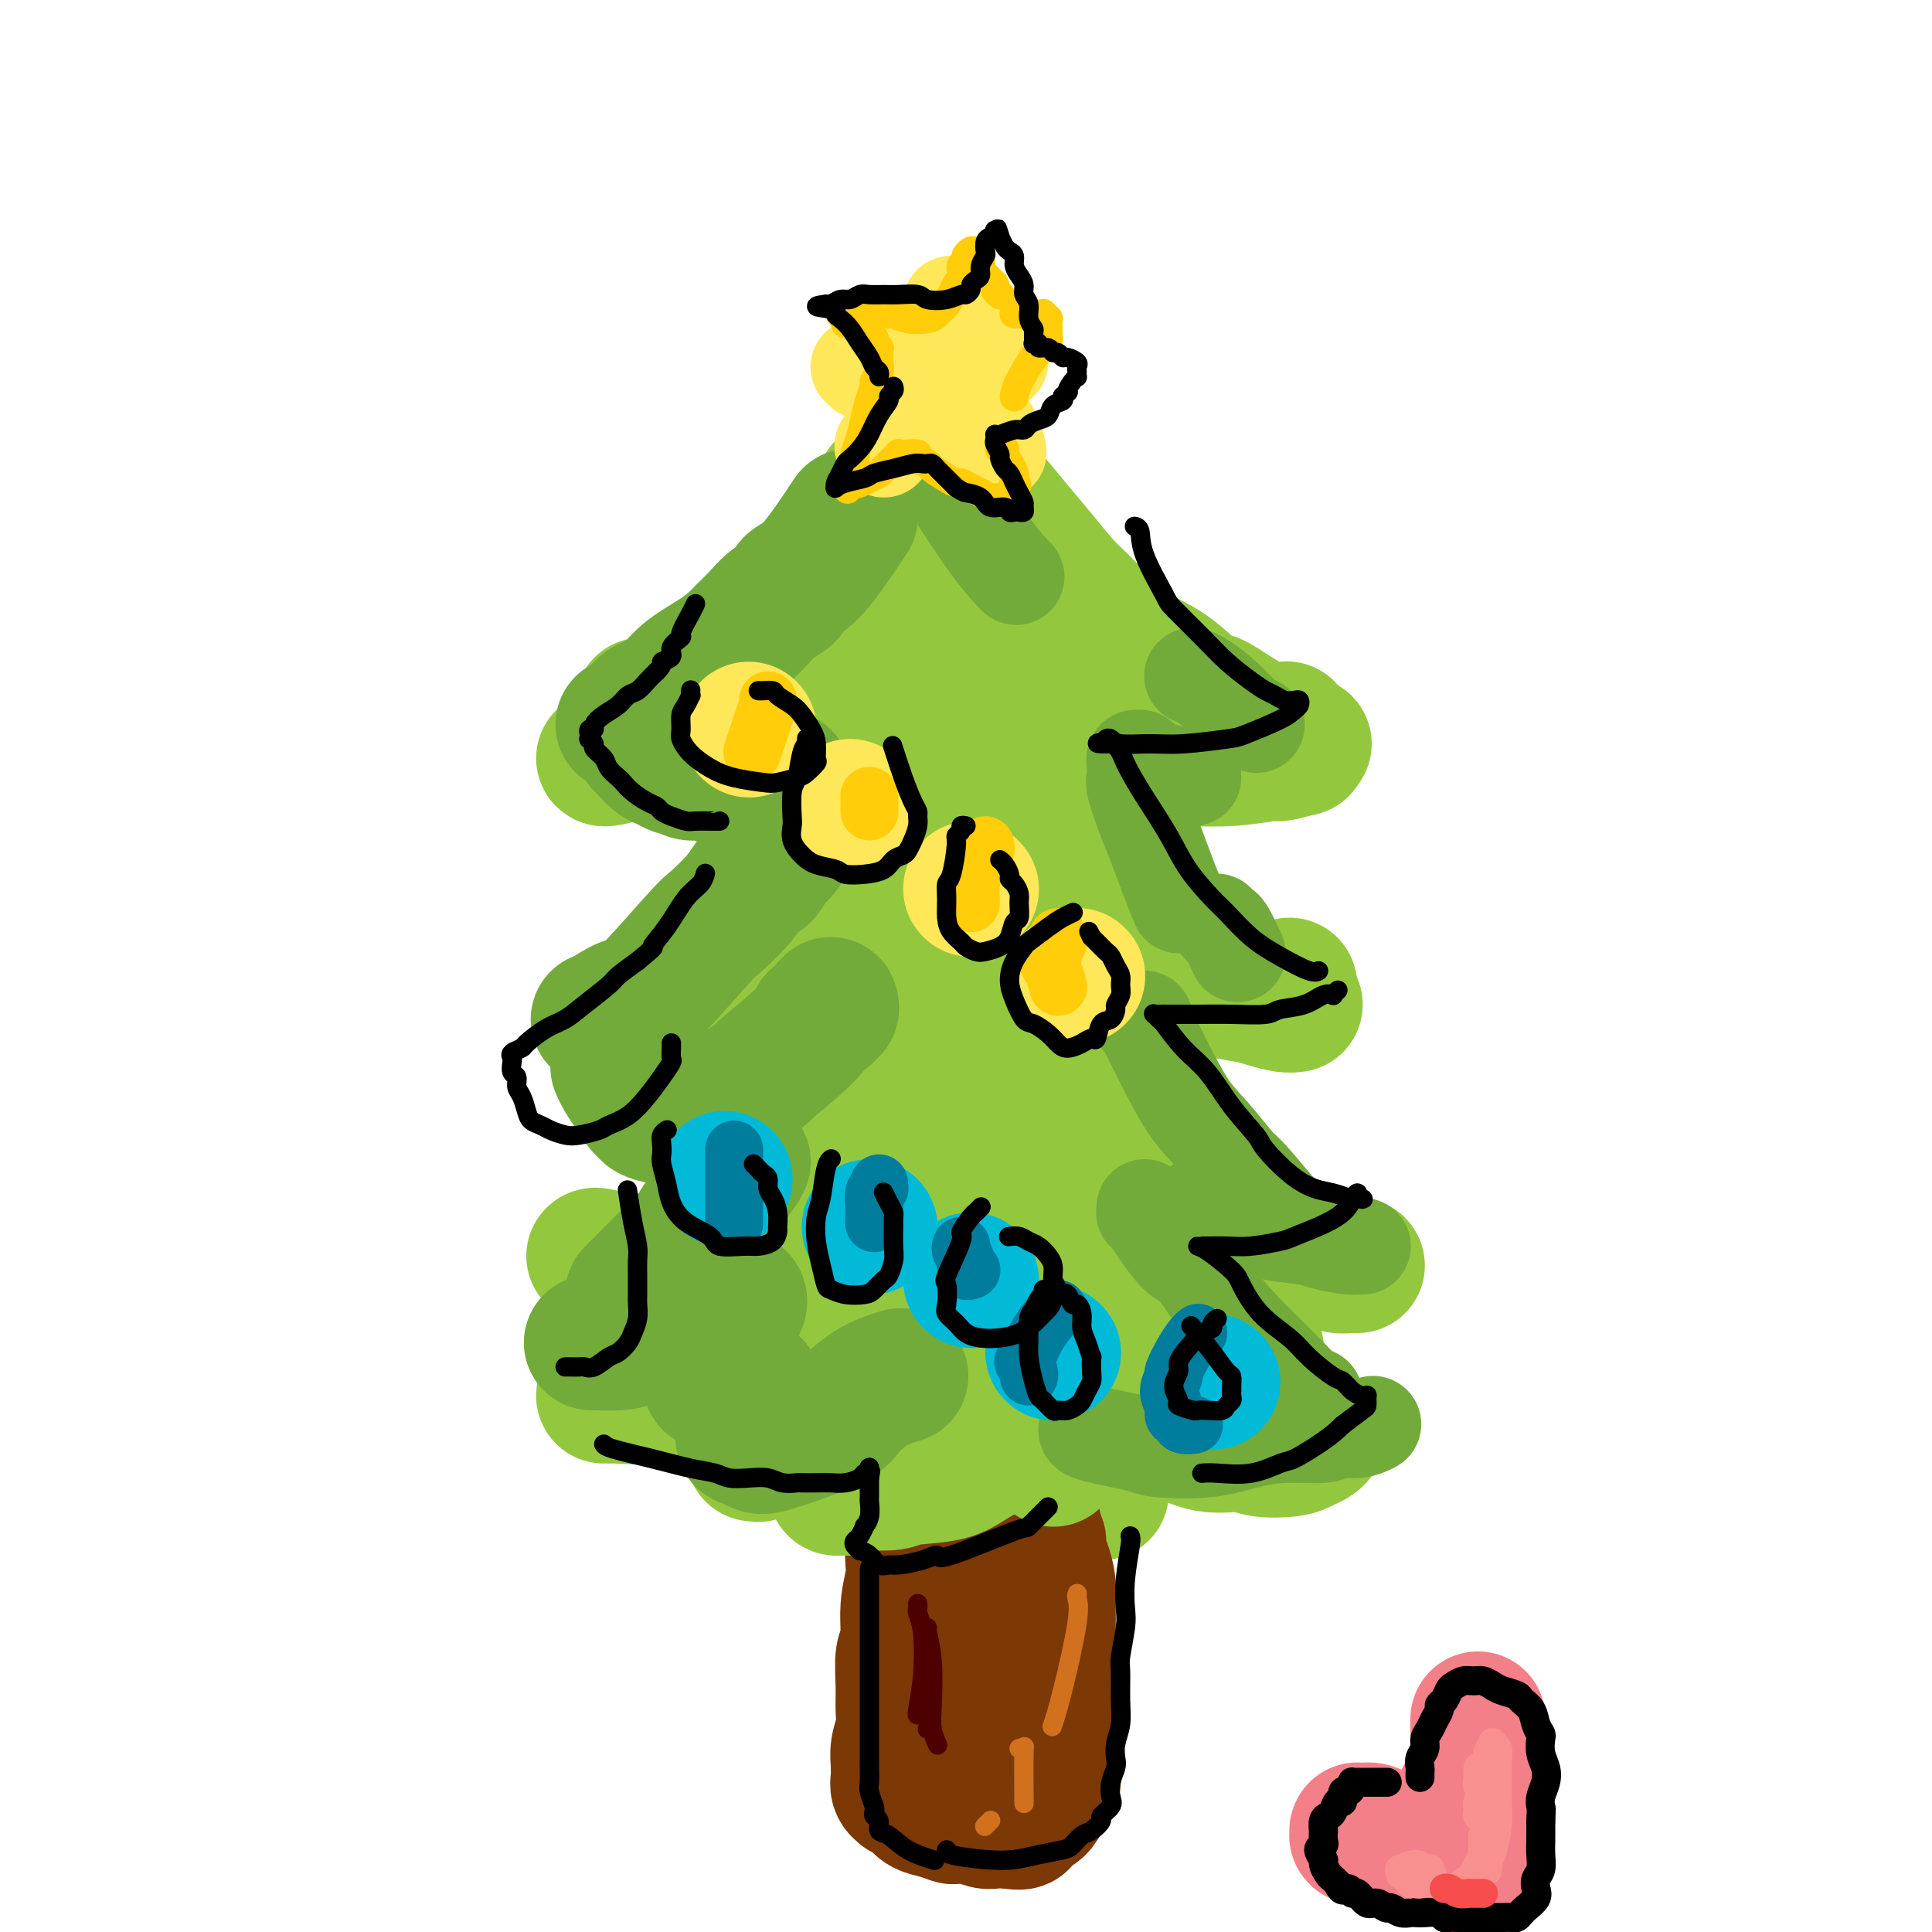 <svg viewBox='0 0 400 400' version='1.1' xmlns='http://www.w3.org/2000/svg' xmlns:xlink='http://www.w3.org/1999/xlink'><g fill='none' stroke='rgb(147,200,62)' stroke-width='28' stroke-linecap='round' stroke-linejoin='round'><path d='M190,106c0.029,-0.028 0.059,-0.057 0,0c-0.059,0.057 -0.206,0.199 -1,1c-0.794,0.801 -2.233,2.260 -3,3c-0.767,0.740 -0.860,0.762 -2,2c-1.140,1.238 -3.326,3.692 -6,6c-2.674,2.308 -5.835,4.471 -9,7c-3.165,2.529 -6.333,5.423 -8,7c-1.667,1.577 -1.834,1.838 -4,3c-2.166,1.162 -6.332,3.226 -9,5c-2.668,1.774 -3.839,3.260 -5,4c-1.161,0.740 -2.311,0.734 -4,1c-1.689,0.266 -3.916,0.802 -5,1c-1.084,0.198 -1.024,0.056 -1,0c0.024,-0.056 0.012,-0.028 0,0'/><path d='M183,101c0.145,0.097 0.291,0.194 1,0c0.709,-0.194 1.983,-0.679 3,-1c1.017,-0.321 1.779,-0.478 3,-1c1.221,-0.522 2.901,-1.408 4,-2c1.099,-0.592 1.617,-0.891 2,-1c0.383,-0.109 0.632,-0.027 1,0c0.368,0.027 0.857,-0.002 1,0c0.143,0.002 -0.060,0.035 0,0c0.060,-0.035 0.381,-0.139 1,0c0.619,0.139 1.535,0.520 2,1c0.465,0.480 0.478,1.060 1,2c0.522,0.940 1.554,2.240 3,4c1.446,1.760 3.306,3.978 5,6c1.694,2.022 3.224,3.846 5,6c1.776,2.154 3.799,4.636 5,6c1.201,1.364 1.578,1.610 3,3c1.422,1.390 3.887,3.925 6,6c2.113,2.075 3.872,3.689 6,5c2.128,1.311 4.623,2.320 7,4c2.377,1.680 4.634,4.030 6,5c1.366,0.970 1.841,0.561 3,1c1.159,0.439 3.001,1.726 5,3c1.999,1.274 4.153,2.535 6,3c1.847,0.465 3.385,0.133 4,0c0.615,-0.133 0.308,-0.066 0,0'/><path d='M270,154c-0.541,0.455 -1.082,0.910 -1,1c0.082,0.090 0.785,-0.186 0,0c-0.785,0.186 -3.060,0.834 -4,1c-0.940,0.166 -0.544,-0.150 -2,0c-1.456,0.150 -4.763,0.767 -8,1c-3.237,0.233 -6.406,0.081 -10,0c-3.594,-0.081 -7.615,-0.092 -10,0c-2.385,0.092 -3.133,0.287 -5,0c-1.867,-0.287 -4.851,-1.055 -8,-2c-3.149,-0.945 -6.463,-2.068 -9,-3c-2.537,-0.932 -4.299,-1.674 -6,-3c-1.701,-1.326 -3.343,-3.236 -4,-4c-0.657,-0.764 -0.328,-0.382 0,0'/><path d='M197,124c0.454,0.448 0.907,0.897 1,1c0.093,0.103 -0.175,-0.139 0,1c0.175,1.139 0.793,3.658 3,7c2.207,3.342 6.003,7.508 8,10c1.997,2.492 2.195,3.308 4,5c1.805,1.692 5.216,4.258 9,7c3.784,2.742 7.942,5.661 10,7c2.058,1.339 2.017,1.097 2,1c-0.017,-0.097 -0.008,-0.048 0,0'/><path d='M222,151c0.033,-0.108 0.066,-0.216 0,0c-0.066,0.216 -0.232,0.754 0,1c0.232,0.246 0.862,0.198 1,1c0.138,0.802 -0.217,2.452 0,4c0.217,1.548 1.005,2.993 2,5c0.995,2.007 2.196,4.576 3,6c0.804,1.424 1.210,1.702 2,3c0.790,1.298 1.963,3.616 3,6c1.037,2.384 1.939,4.832 3,7c1.061,2.168 2.281,4.055 4,6c1.719,1.945 3.936,3.950 5,5c1.064,1.050 0.974,1.147 2,2c1.026,0.853 3.168,2.463 5,4c1.832,1.537 3.353,3.000 5,4c1.647,1.000 3.421,1.536 5,2c1.579,0.464 2.964,0.856 4,1c1.036,0.144 1.725,0.041 2,0c0.275,-0.041 0.138,-0.021 0,0'/><path d='M267,204c-0.380,0.451 -0.760,0.901 -1,1c-0.240,0.099 -0.341,-0.155 -1,0c-0.659,0.155 -1.875,0.718 -3,1c-1.125,0.282 -2.158,0.284 -4,0c-1.842,-0.284 -4.493,-0.855 -6,-1c-1.507,-0.145 -1.868,0.136 -3,0c-1.132,-0.136 -3.033,-0.691 -5,-1c-1.967,-0.309 -3.999,-0.374 -6,-1c-2.001,-0.626 -3.972,-1.813 -6,-3c-2.028,-1.187 -4.115,-2.375 -5,-3c-0.885,-0.625 -0.569,-0.686 -2,-2c-1.431,-1.314 -4.608,-3.879 -6,-5c-1.392,-1.121 -1.000,-0.798 -1,-1c0.000,-0.202 -0.392,-0.931 -1,-2c-0.608,-1.069 -1.433,-2.480 -2,-3c-0.567,-0.520 -0.876,-0.149 -1,0c-0.124,0.149 -0.062,0.074 0,0'/><path d='M181,125c-0.029,-0.092 -0.058,-0.184 0,0c0.058,0.184 0.204,0.644 0,1c-0.204,0.356 -0.758,0.607 -1,1c-0.242,0.393 -0.171,0.929 -1,2c-0.829,1.071 -2.557,2.677 -4,4c-1.443,1.323 -2.602,2.363 -5,4c-2.398,1.637 -6.036,3.871 -8,5c-1.964,1.129 -2.253,1.153 -4,2c-1.747,0.847 -4.951,2.518 -8,4c-3.049,1.482 -5.941,2.775 -9,4c-3.059,1.225 -6.284,2.381 -8,3c-1.716,0.619 -1.924,0.702 -3,1c-1.076,0.298 -3.020,0.811 -4,1c-0.980,0.189 -0.994,0.054 -1,0c-0.006,-0.054 -0.003,-0.027 0,0'/><path d='M128,154c0.184,0.334 0.369,0.667 1,1c0.631,0.333 1.710,0.665 3,1c1.290,0.335 2.792,0.674 4,1c1.208,0.326 2.122,0.639 5,1c2.878,0.361 7.718,0.769 10,1c2.282,0.231 2.004,0.285 4,0c1.996,-0.285 6.264,-0.908 10,-2c3.736,-1.092 6.938,-2.654 10,-4c3.062,-1.346 5.983,-2.476 8,-4c2.017,-1.524 3.128,-3.442 4,-4c0.872,-0.558 1.503,0.245 2,0c0.497,-0.245 0.859,-1.539 1,-2c0.141,-0.461 0.062,-0.091 0,0c-0.062,0.091 -0.105,-0.099 0,0c0.105,0.099 0.358,0.487 0,2c-0.358,1.513 -1.328,4.149 -2,6c-0.672,1.851 -1.046,2.915 -2,5c-0.954,2.085 -2.489,5.189 -4,8c-1.511,2.811 -2.997,5.328 -5,8c-2.003,2.672 -4.523,5.501 -7,8c-2.477,2.499 -4.911,4.670 -8,7c-3.089,2.330 -6.832,4.820 -9,6c-2.168,1.180 -2.762,1.052 -3,1c-0.238,-0.052 -0.119,-0.026 0,0'/><path d='M132,208c0.284,-0.106 0.568,-0.211 1,0c0.432,0.211 1.011,0.740 1,1c-0.011,0.260 -0.613,0.251 2,0c2.613,-0.251 8.440,-0.746 11,-1c2.560,-0.254 1.851,-0.269 3,-1c1.149,-0.731 4.156,-2.177 6,-3c1.844,-0.823 2.526,-1.022 5,-2c2.474,-0.978 6.741,-2.735 10,-5c3.259,-2.265 5.512,-5.038 8,-7c2.488,-1.962 5.212,-3.112 8,-5c2.788,-1.888 5.638,-4.515 7,-6c1.362,-1.485 1.234,-1.828 2,-3c0.766,-1.172 2.426,-3.175 4,-5c1.574,-1.825 3.062,-3.474 4,-5c0.938,-1.526 1.324,-2.929 2,-4c0.676,-1.071 1.640,-1.809 2,-2c0.360,-0.191 0.114,0.164 0,0c-0.114,-0.164 -0.096,-0.849 0,-1c0.096,-0.151 0.269,0.232 0,1c-0.269,0.768 -0.979,1.920 -2,4c-1.021,2.080 -2.354,5.086 -4,8c-1.646,2.914 -3.606,5.735 -6,9c-2.394,3.265 -5.223,6.973 -7,9c-1.777,2.027 -2.500,2.371 -4,4c-1.500,1.629 -3.775,4.541 -6,7c-2.225,2.459 -4.401,4.463 -8,7c-3.599,2.537 -8.623,5.606 -11,7c-2.377,1.394 -2.108,1.113 -2,1c0.108,-0.113 0.054,-0.056 0,0'/><path d='M195,185c0.003,-0.088 0.007,-0.177 0,0c-0.007,0.177 -0.024,0.618 0,1c0.024,0.382 0.089,0.704 0,1c-0.089,0.296 -0.331,0.566 -1,2c-0.669,1.434 -1.763,4.033 -3,6c-1.237,1.967 -2.616,3.301 -4,5c-1.384,1.699 -2.774,3.765 -4,6c-1.226,2.235 -2.289,4.641 -3,6c-0.711,1.359 -1.069,1.670 -2,3c-0.931,1.330 -2.433,3.680 -4,6c-1.567,2.320 -3.199,4.612 -5,7c-1.801,2.388 -3.773,4.872 -6,7c-2.227,2.128 -4.710,3.900 -6,5c-1.290,1.100 -1.386,1.527 -3,3c-1.614,1.473 -4.747,3.992 -6,5c-1.253,1.008 -0.627,0.504 0,0'/><path d='M123,260c-0.028,0.030 -0.057,0.060 0,0c0.057,-0.060 0.198,-0.211 1,0c0.802,0.211 2.264,0.784 4,1c1.736,0.216 3.746,0.076 6,0c2.254,-0.076 4.753,-0.088 6,0c1.247,0.088 1.242,0.276 4,-1c2.758,-1.276 8.280,-4.017 11,-5c2.720,-0.983 2.639,-0.207 4,-1c1.361,-0.793 4.163,-3.154 7,-5c2.837,-1.846 5.708,-3.178 7,-4c1.292,-0.822 1.005,-1.135 2,-2c0.995,-0.865 3.272,-2.281 5,-4c1.728,-1.719 2.906,-3.739 5,-7c2.094,-3.261 5.102,-7.763 7,-11c1.898,-3.237 2.685,-5.211 3,-6c0.315,-0.789 0.157,-0.395 0,0'/><path d='M210,192c0.029,0.362 0.059,0.724 0,1c-0.059,0.276 -0.206,0.465 0,1c0.206,0.535 0.764,1.414 1,2c0.236,0.586 0.150,0.878 0,2c-0.150,1.122 -0.364,3.075 0,5c0.364,1.925 1.306,3.823 2,6c0.694,2.177 1.139,4.634 2,7c0.861,2.366 2.139,4.641 3,6c0.861,1.359 1.306,1.804 2,3c0.694,1.196 1.638,3.145 3,5c1.362,1.855 3.143,3.617 5,5c1.857,1.383 3.790,2.386 6,4c2.210,1.614 4.697,3.840 6,5c1.303,1.160 1.421,1.253 3,2c1.579,0.747 4.619,2.149 8,4c3.381,1.851 7.103,4.152 9,5c1.897,0.848 1.971,0.242 2,0c0.029,-0.242 0.015,-0.121 0,0'/><path d='M281,262c-0.345,0.007 -0.690,0.013 -1,0c-0.310,-0.013 -0.584,-0.047 -1,0c-0.416,0.047 -0.973,0.174 -2,0c-1.027,-0.174 -2.524,-0.651 -4,-1c-1.476,-0.349 -2.931,-0.572 -5,-1c-2.069,-0.428 -4.751,-1.063 -8,-2c-3.249,-0.937 -7.065,-2.177 -9,-3c-1.935,-0.823 -1.989,-1.230 -4,-2c-2.011,-0.770 -5.977,-1.904 -9,-3c-3.023,-1.096 -5.101,-2.155 -7,-3c-1.899,-0.845 -3.620,-1.477 -5,-2c-1.380,-0.523 -2.421,-0.938 -3,-1c-0.579,-0.062 -0.698,0.228 -1,0c-0.302,-0.228 -0.788,-0.975 -1,-1c-0.212,-0.025 -0.152,0.673 0,1c0.152,0.327 0.395,0.284 1,1c0.605,0.716 1.572,2.192 3,4c1.428,1.808 3.316,3.949 5,6c1.684,2.051 3.164,4.013 5,6c1.836,1.987 4.026,4.000 5,5c0.974,1.000 0.731,0.986 2,2c1.269,1.014 4.052,3.055 6,4c1.948,0.945 3.063,0.793 4,1c0.937,0.207 1.696,0.773 2,1c0.304,0.227 0.152,0.113 0,0'/><path d='M211,213c0.321,0.342 0.641,0.683 1,1c0.359,0.317 0.756,0.609 1,1c0.244,0.391 0.336,0.880 1,2c0.664,1.120 1.900,2.873 3,5c1.100,2.127 2.065,4.630 3,6c0.935,1.370 1.840,1.606 3,3c1.160,1.394 2.577,3.946 4,6c1.423,2.054 2.854,3.612 4,5c1.146,1.388 2.006,2.607 3,4c0.994,1.393 2.122,2.961 3,4c0.878,1.039 1.506,1.549 2,2c0.494,0.451 0.856,0.843 1,1c0.144,0.157 0.072,0.078 0,0'/><path d='M229,217c-0.101,0.312 -0.203,0.623 0,1c0.203,0.377 0.710,0.819 1,2c0.290,1.181 0.362,3.101 1,5c0.638,1.899 1.844,3.778 3,6c1.156,2.222 2.264,4.787 3,6c0.736,1.213 1.099,1.074 2,2c0.901,0.926 2.339,2.915 4,5c1.661,2.085 3.545,4.265 5,6c1.455,1.735 2.481,3.026 4,5c1.519,1.974 3.531,4.632 5,6c1.469,1.368 2.396,1.445 3,2c0.604,0.555 0.887,1.587 1,2c0.113,0.413 0.057,0.206 0,0'/><path d='M251,264c-0.004,0.450 -0.008,0.900 0,1c0.008,0.100 0.029,-0.150 0,0c-0.029,0.150 -0.107,0.701 0,1c0.107,0.299 0.399,0.346 1,1c0.601,0.654 1.509,1.915 2,3c0.491,1.085 0.563,1.993 1,3c0.437,1.007 1.238,2.112 2,3c0.762,0.888 1.486,1.559 2,2c0.514,0.441 0.820,0.652 1,1c0.180,0.348 0.234,0.834 0,1c-0.234,0.166 -0.756,0.014 -1,0c-0.244,-0.014 -0.209,0.110 -1,0c-0.791,-0.110 -2.407,-0.455 -4,-1c-1.593,-0.545 -3.163,-1.289 -5,-2c-1.837,-0.711 -3.941,-1.389 -5,-2c-1.059,-0.611 -1.075,-1.155 -2,-2c-0.925,-0.845 -2.760,-1.992 -4,-3c-1.240,-1.008 -1.884,-1.876 -3,-3c-1.116,-1.124 -2.703,-2.503 -4,-4c-1.297,-1.497 -2.305,-3.112 -3,-4c-0.695,-0.888 -1.079,-1.050 -2,-2c-0.921,-0.950 -2.381,-2.688 -3,-4c-0.619,-1.312 -0.397,-2.199 -1,-4c-0.603,-1.801 -2.029,-4.514 -3,-7c-0.971,-2.486 -1.485,-4.743 -2,-7'/><path d='M217,235c-1.000,-3.000 -0.500,-1.500 0,0'/><path d='M204,219c0.016,-0.151 0.032,-0.302 0,0c-0.032,0.302 -0.111,1.057 0,2c0.111,0.943 0.412,2.073 1,4c0.588,1.927 1.464,4.649 2,7c0.536,2.351 0.732,4.331 1,7c0.268,2.669 0.609,6.029 1,8c0.391,1.971 0.834,2.555 1,4c0.166,1.445 0.055,3.753 0,6c-0.055,2.247 -0.055,4.433 0,6c0.055,1.567 0.166,2.514 0,4c-0.166,1.486 -0.608,3.511 -1,5c-0.392,1.489 -0.734,2.440 -3,6c-2.266,3.560 -6.456,9.728 -8,12c-1.544,2.272 -0.441,0.649 0,0c0.441,-0.649 0.221,-0.325 0,0'/><path d='M183,292c-0.223,0.087 -0.446,0.174 0,0c0.446,-0.174 1.560,-0.609 2,-1c0.440,-0.391 0.206,-0.737 1,-1c0.794,-0.263 2.614,-0.443 4,-1c1.386,-0.557 2.336,-1.491 3,-3c0.664,-1.509 1.042,-3.594 2,-6c0.958,-2.406 2.495,-5.134 3,-7c0.505,-1.866 -0.022,-2.871 0,-5c0.022,-2.129 0.594,-5.384 1,-8c0.406,-2.616 0.646,-4.594 1,-7c0.354,-2.406 0.823,-5.240 1,-8c0.177,-2.760 0.063,-5.447 0,-7c-0.063,-1.553 -0.074,-1.972 0,-3c0.074,-1.028 0.232,-2.665 0,-4c-0.232,-1.335 -0.854,-2.369 -1,-3c-0.146,-0.631 0.183,-0.859 0,-1c-0.183,-0.141 -0.880,-0.196 -1,0c-0.120,0.196 0.336,0.644 0,1c-0.336,0.356 -1.465,0.621 -2,1c-0.535,0.379 -0.476,0.873 -1,2c-0.524,1.127 -1.629,2.887 -3,5c-1.371,2.113 -3.006,4.579 -4,6c-0.994,1.421 -1.347,1.798 -2,3c-0.653,1.202 -1.606,3.229 -3,5c-1.394,1.771 -3.230,3.287 -5,5c-1.770,1.713 -3.474,3.622 -5,5c-1.526,1.378 -2.873,2.225 -5,4c-2.127,1.775 -5.034,4.478 -7,6c-1.966,1.522 -2.990,1.863 -5,3c-2.010,1.137 -5.005,3.068 -8,5'/><path d='M149,278c-4.333,2.800 -2.667,0.800 -2,0c0.667,-0.800 0.333,-0.400 0,0'/><path d='M125,289c0.300,-0.004 0.601,-0.007 1,0c0.399,0.007 0.898,0.025 1,0c0.102,-0.025 -0.192,-0.094 1,0c1.192,0.094 3.869,0.349 6,0c2.131,-0.349 3.716,-1.304 6,-2c2.284,-0.696 5.268,-1.133 8,-2c2.732,-0.867 5.213,-2.163 7,-3c1.787,-0.837 2.881,-1.214 5,-2c2.119,-0.786 5.263,-1.981 8,-4c2.737,-2.019 5.068,-4.863 6,-6c0.932,-1.137 0.466,-0.569 0,0'/><path d='M202,243c-0.120,-0.109 -0.240,-0.218 0,0c0.240,0.218 0.839,0.762 1,1c0.161,0.238 -0.117,0.168 0,1c0.117,0.832 0.630,2.566 1,4c0.370,1.434 0.598,2.569 1,4c0.402,1.431 0.977,3.158 2,5c1.023,1.842 2.495,3.797 4,6c1.505,2.203 3.043,4.653 4,6c0.957,1.347 1.332,1.592 2,3c0.668,1.408 1.629,3.979 3,6c1.371,2.021 3.151,3.491 5,5c1.849,1.509 3.765,3.056 5,4c1.235,0.944 1.787,1.286 3,2c1.213,0.714 3.087,1.799 5,3c1.913,1.201 3.865,2.518 6,3c2.135,0.482 4.453,0.129 7,0c2.547,-0.129 5.322,-0.035 7,0c1.678,0.035 2.260,0.009 3,0c0.740,-0.009 1.640,-0.003 2,0c0.360,0.003 0.180,0.001 0,0'/><path d='M273,297c0.065,-0.090 0.131,-0.181 0,0c-0.131,0.181 -0.458,0.632 -1,1c-0.542,0.368 -1.300,0.651 -2,1c-0.700,0.349 -1.341,0.764 -3,1c-1.659,0.236 -4.336,0.293 -6,0c-1.664,-0.293 -2.317,-0.937 -4,-1c-1.683,-0.063 -4.397,0.455 -7,0c-2.603,-0.455 -5.095,-1.884 -8,-3c-2.905,-1.116 -6.223,-1.920 -9,-3c-2.777,-1.080 -5.014,-2.436 -7,-4c-1.986,-1.564 -3.722,-3.337 -5,-4c-1.278,-0.663 -2.097,-0.216 -3,-1c-0.903,-0.784 -1.889,-2.799 -3,-4c-1.111,-1.201 -2.347,-1.587 -3,-2c-0.653,-0.413 -0.723,-0.851 -1,-1c-0.277,-0.149 -0.760,-0.007 -1,0c-0.240,0.007 -0.238,-0.122 0,1c0.238,1.122 0.712,3.494 1,5c0.288,1.506 0.389,2.147 1,4c0.611,1.853 1.733,4.917 3,7c1.267,2.083 2.679,3.185 4,5c1.321,1.815 2.550,4.342 4,6c1.450,1.658 3.121,2.446 4,3c0.879,0.554 0.965,0.872 1,1c0.035,0.128 0.017,0.064 0,0'/><path d='M210,286c-0.297,0.018 -0.594,0.036 -1,0c-0.406,-0.036 -0.920,-0.126 -1,0c-0.080,0.126 0.274,0.466 0,1c-0.274,0.534 -1.175,1.260 -2,2c-0.825,0.740 -1.575,1.495 -2,2c-0.425,0.505 -0.526,0.762 -1,1c-0.474,0.238 -1.320,0.459 -2,1c-0.680,0.541 -1.193,1.401 -2,2c-0.807,0.599 -1.907,0.935 -3,1c-1.093,0.065 -2.181,-0.141 -3,0c-0.819,0.141 -1.371,0.630 -2,1c-0.629,0.370 -1.334,0.620 -2,1c-0.666,0.380 -1.291,0.890 -2,1c-0.709,0.110 -1.500,-0.181 -2,0c-0.500,0.181 -0.707,0.833 -1,1c-0.293,0.167 -0.671,-0.151 -1,0c-0.329,0.151 -0.609,0.773 -1,1c-0.391,0.227 -0.893,0.061 -1,0c-0.107,-0.061 0.182,-0.016 0,0c-0.182,0.016 -0.834,0.004 -1,0c-0.166,-0.004 0.154,-0.000 0,0c-0.154,0.000 -0.780,-0.004 -1,0c-0.220,0.004 -0.032,0.016 0,0c0.032,-0.016 -0.091,-0.059 0,0c0.091,0.059 0.395,0.222 0,0c-0.395,-0.222 -1.491,-0.829 -2,-1c-0.509,-0.171 -0.431,0.094 -1,0c-0.569,-0.094 -1.784,-0.547 -3,-1'/><path d='M173,299c-1.989,-0.601 -2.461,-1.104 -3,-1c-0.539,0.104 -1.143,0.816 -2,1c-0.857,0.184 -1.965,-0.161 -3,0c-1.035,0.161 -1.995,0.828 -3,1c-1.005,0.172 -2.055,-0.150 -3,0c-0.945,0.150 -1.786,0.771 -2,1c-0.214,0.229 0.199,0.065 0,0c-0.199,-0.065 -1.008,-0.033 -1,0c0.008,0.033 0.834,0.065 1,0c0.166,-0.065 -0.327,-0.226 0,-1c0.327,-0.774 1.475,-2.159 2,-3c0.525,-0.841 0.428,-1.137 1,-2c0.572,-0.863 1.814,-2.294 3,-4c1.186,-1.706 2.318,-3.686 3,-5c0.682,-1.314 0.915,-1.960 1,-3c0.085,-1.040 0.023,-2.472 0,-3c-0.023,-0.528 -0.007,-0.151 0,0c0.007,0.151 0.003,0.075 0,0'/></g>
<g fill='none' stroke='rgb(124,56,5)' stroke-width='28' stroke-linecap='round' stroke-linejoin='round'><path d='M189,322c0.009,-0.026 0.017,-0.053 0,0c-0.017,0.053 -0.061,0.185 0,1c0.061,0.815 0.227,2.314 0,4c-0.227,1.686 -0.846,3.560 -1,6c-0.154,2.440 0.156,5.446 0,7c-0.156,1.554 -0.778,1.654 -1,3c-0.222,1.346 -0.045,3.937 0,6c0.045,2.063 -0.040,3.599 0,5c0.040,1.401 0.207,2.668 0,4c-0.207,1.332 -0.789,2.727 -1,4c-0.211,1.273 -0.052,2.422 0,3c0.052,0.578 -0.002,0.585 0,1c0.002,0.415 0.059,1.237 0,2c-0.059,0.763 -0.235,1.465 0,2c0.235,0.535 0.880,0.903 1,1c0.120,0.097 -0.286,-0.075 0,0c0.286,0.075 1.265,0.399 2,1c0.735,0.601 1.225,1.481 2,2c0.775,0.519 1.836,0.679 3,1c1.164,0.321 2.433,0.804 3,1c0.567,0.196 0.432,0.105 1,0c0.568,-0.105 1.840,-0.224 3,0c1.160,0.224 2.208,0.792 3,1c0.792,0.208 1.329,0.056 2,0c0.671,-0.056 1.478,-0.016 2,0c0.522,0.016 0.761,0.008 1,0'/><path d='M209,377c3.764,0.753 2.174,-0.366 2,-1c-0.174,-0.634 1.067,-0.784 2,-1c0.933,-0.216 1.556,-0.498 2,-1c0.444,-0.502 0.707,-1.224 1,-2c0.293,-0.776 0.614,-1.605 1,-2c0.386,-0.395 0.835,-0.358 1,-1c0.165,-0.642 0.044,-1.965 0,-3c-0.044,-1.035 -0.012,-1.781 0,-3c0.012,-1.219 0.004,-2.912 0,-4c-0.004,-1.088 -0.005,-1.573 0,-3c0.005,-1.427 0.015,-3.797 0,-5c-0.015,-1.203 -0.057,-1.238 0,-2c0.057,-0.762 0.212,-2.251 0,-4c-0.212,-1.749 -0.792,-3.760 -1,-5c-0.208,-1.240 -0.046,-1.711 0,-3c0.046,-1.289 -0.025,-3.396 0,-5c0.025,-1.604 0.147,-2.705 0,-4c-0.147,-1.295 -0.561,-2.785 -1,-4c-0.439,-1.215 -0.902,-2.154 -1,-3c-0.098,-0.846 0.170,-1.600 0,-2c-0.170,-0.400 -0.776,-0.445 -1,-1c-0.224,-0.555 -0.064,-1.620 0,-2c0.064,-0.380 0.032,-0.076 0,0c-0.032,0.076 -0.064,-0.076 0,0c0.064,0.076 0.224,0.379 0,1c-0.224,0.621 -0.833,1.558 -1,2c-0.167,0.442 0.109,0.388 0,1c-0.109,0.612 -0.603,1.889 -1,3c-0.397,1.111 -0.699,2.055 -1,3'/><path d='M211,326c-0.885,2.433 -1.599,4.515 -2,6c-0.401,1.485 -0.489,2.373 -1,4c-0.511,1.627 -1.445,3.992 -2,5c-0.555,1.008 -0.731,0.659 -1,1c-0.269,0.341 -0.631,1.372 -1,2c-0.369,0.628 -0.747,0.855 -1,1c-0.253,0.145 -0.383,0.210 -1,0c-0.617,-0.210 -1.720,-0.695 -2,-1c-0.280,-0.305 0.264,-0.432 0,-1c-0.264,-0.568 -1.335,-1.579 -2,-3c-0.665,-1.421 -0.925,-3.254 -1,-5c-0.075,-1.746 0.036,-3.406 0,-5c-0.036,-1.594 -0.220,-3.121 0,-5c0.220,-1.879 0.842,-4.110 1,-5c0.158,-0.890 -0.150,-0.440 0,-1c0.150,-0.560 0.758,-2.132 1,-3c0.242,-0.868 0.117,-1.033 0,-1c-0.117,0.033 -0.228,0.263 0,1c0.228,0.737 0.793,1.979 1,3c0.207,1.021 0.057,1.819 0,3c-0.057,1.181 -0.019,2.746 0,5c0.019,2.254 0.020,5.198 0,7c-0.020,1.802 -0.062,2.461 0,4c0.062,1.539 0.227,3.956 0,6c-0.227,2.044 -0.845,3.713 -1,5c-0.155,1.287 0.154,2.190 0,3c-0.154,0.810 -0.772,1.526 -1,2c-0.228,0.474 -0.065,0.707 0,1c0.065,0.293 0.033,0.647 0,1'/><path d='M198,356c-0.089,6.084 0.187,1.294 0,0c-0.187,-1.294 -0.838,0.907 -1,2c-0.162,1.093 0.165,1.077 0,1c-0.165,-0.077 -0.823,-0.216 -1,0c-0.177,0.216 0.126,0.788 0,1c-0.126,0.212 -0.682,0.064 -1,0c-0.318,-0.064 -0.396,-0.043 -1,0c-0.604,0.043 -1.732,0.109 -2,0c-0.268,-0.109 0.324,-0.395 0,-1c-0.324,-0.605 -1.565,-1.531 -2,-3c-0.435,-1.469 -0.064,-3.481 0,-5c0.064,-1.519 -0.178,-2.546 0,-4c0.178,-1.454 0.776,-3.336 1,-4c0.224,-0.664 0.074,-0.111 0,-1c-0.074,-0.889 -0.071,-3.220 0,-5c0.071,-1.780 0.212,-3.009 0,-4c-0.212,-0.991 -0.775,-1.743 -1,-2c-0.225,-0.257 -0.112,-0.017 0,0c0.112,0.017 0.222,-0.188 0,0c-0.222,0.188 -0.778,0.768 -1,1c-0.222,0.232 -0.111,0.116 0,0'/></g>
<g fill='none' stroke='rgb(147,200,62)' stroke-width='28' stroke-linecap='round' stroke-linejoin='round'><path d='M210,281c-0.012,0.489 -0.024,0.978 0,1c0.024,0.022 0.083,-0.425 0,0c-0.083,0.425 -0.309,1.720 -1,3c-0.691,1.280 -1.846,2.545 -3,4c-1.154,1.455 -2.307,3.099 -3,4c-0.693,0.901 -0.928,1.057 -2,2c-1.072,0.943 -2.982,2.672 -5,4c-2.018,1.328 -4.144,2.254 -6,3c-1.856,0.746 -3.442,1.310 -5,2c-1.558,0.690 -3.087,1.505 -4,2c-0.913,0.495 -1.209,0.670 -2,1c-0.791,0.330 -2.078,0.817 -3,1c-0.922,0.183 -1.481,0.064 -2,0c-0.519,-0.064 -1.000,-0.073 -1,0c0.000,0.073 0.481,0.228 1,0c0.519,-0.228 1.076,-0.839 3,-1c1.924,-0.161 5.217,0.129 7,0c1.783,-0.129 2.058,-0.678 4,-1c1.942,-0.322 5.553,-0.416 8,-1c2.447,-0.584 3.731,-1.659 6,-3c2.269,-1.341 5.522,-2.948 8,-4c2.478,-1.052 4.181,-1.550 5,-2c0.819,-0.450 0.756,-0.853 1,-1c0.244,-0.147 0.797,-0.040 1,0c0.203,0.040 0.058,0.011 0,0c-0.058,-0.011 -0.029,-0.006 0,0'/><path d='M217,295c3.249,-1.323 0.870,0.370 0,1c-0.870,0.630 -0.233,0.196 0,0c0.233,-0.196 0.061,-0.155 0,0c-0.061,0.155 -0.013,0.423 0,1c0.013,0.577 -0.010,1.461 0,2c0.010,0.539 0.054,0.732 0,1c-0.054,0.268 -0.207,0.611 0,1c0.207,0.389 0.773,0.826 1,1c0.227,0.174 0.113,0.087 0,0'/></g>
<g fill='none' stroke='rgb(115,171,58)' stroke-width='28' stroke-linecap='round' stroke-linejoin='round'><path d='M153,240c-0.244,0.637 -0.489,1.273 0,1c0.489,-0.273 1.710,-1.457 0,1c-1.710,2.457 -6.353,8.553 -8,11c-1.647,2.447 -0.298,1.244 -1,2c-0.702,0.756 -3.456,3.471 -6,6c-2.544,2.529 -4.877,4.873 -6,6c-1.123,1.127 -1.035,1.036 -1,1c0.035,-0.036 0.018,-0.018 0,0'/><path d='M123,278c-0.480,-0.020 -0.961,-0.039 0,0c0.961,0.039 3.363,0.137 5,0c1.637,-0.137 2.508,-0.510 4,-1c1.492,-0.490 3.604,-1.098 6,-2c2.396,-0.902 5.076,-2.099 7,-3c1.924,-0.901 3.090,-1.507 4,-2c0.910,-0.493 1.562,-0.875 2,-1c0.438,-0.125 0.660,0.005 1,0c0.340,-0.005 0.797,-0.145 1,0c0.203,0.145 0.152,0.574 0,1c-0.152,0.426 -0.405,0.848 -1,2c-0.595,1.152 -1.533,3.034 -2,4c-0.467,0.966 -0.462,1.015 -1,2c-0.538,0.985 -1.617,2.905 -2,4c-0.383,1.095 -0.069,1.365 0,2c0.069,0.635 -0.107,1.634 0,2c0.107,0.366 0.497,0.097 1,0c0.503,-0.097 1.119,-0.022 2,0c0.881,0.022 2.027,-0.009 3,0c0.973,0.009 1.775,0.058 2,0c0.225,-0.058 -0.125,-0.223 0,0c0.125,0.223 0.727,0.833 1,1c0.273,0.167 0.217,-0.110 0,1c-0.217,1.110 -0.596,3.608 -1,5c-0.404,1.392 -0.835,1.680 -1,2c-0.165,0.320 -0.065,0.673 0,1c0.065,0.327 0.094,0.626 0,1c-0.094,0.374 -0.313,0.821 0,1c0.313,0.179 1.156,0.089 2,0'/><path d='M156,298c0.647,2.010 2.264,1.534 4,1c1.736,-0.534 3.590,-1.128 6,-2c2.410,-0.872 5.375,-2.024 7,-3c1.625,-0.976 1.910,-1.777 3,-3c1.090,-1.223 2.986,-2.868 5,-4c2.014,-1.132 4.147,-1.752 5,-2c0.853,-0.248 0.427,-0.124 0,0'/><path d='M172,208c0.130,0.447 0.260,0.895 0,1c-0.260,0.105 -0.909,-0.132 -1,0c-0.091,0.132 0.375,0.632 0,1c-0.375,0.368 -1.590,0.605 -2,1c-0.410,0.395 -0.016,0.947 -2,3c-1.984,2.053 -6.347,5.605 -8,7c-1.653,1.395 -0.596,0.633 -1,1c-0.404,0.367 -2.268,1.864 -4,3c-1.732,1.136 -3.331,1.913 -5,3c-1.669,1.087 -3.408,2.485 -5,3c-1.592,0.515 -3.039,0.148 -4,0c-0.961,-0.148 -1.438,-0.077 -2,0c-0.562,0.077 -1.208,0.160 -2,0c-0.792,-0.160 -1.728,-0.564 -2,-1c-0.272,-0.436 0.120,-0.905 0,-1c-0.120,-0.095 -0.752,0.183 -1,0c-0.248,-0.183 -0.111,-0.829 0,-1c0.111,-0.171 0.198,0.133 0,0c-0.198,-0.133 -0.680,-0.701 -1,-1c-0.320,-0.299 -0.478,-0.327 -1,-1c-0.522,-0.673 -1.410,-1.989 -2,-3c-0.590,-1.011 -0.883,-1.717 -1,-2c-0.117,-0.283 -0.059,-0.141 0,0'/><path d='M124,211c-0.107,0.036 -0.214,0.073 0,0c0.214,-0.073 0.750,-0.254 2,-1c1.250,-0.746 3.213,-2.057 4,-2c0.787,0.057 0.399,1.483 3,-1c2.601,-2.483 8.192,-8.873 11,-12c2.808,-3.127 2.835,-2.991 4,-4c1.165,-1.009 3.469,-3.163 5,-5c1.531,-1.837 2.290,-3.357 3,-4c0.710,-0.643 1.371,-0.410 2,-1c0.629,-0.590 1.226,-2.004 2,-3c0.774,-0.996 1.724,-1.573 2,-2c0.276,-0.427 -0.122,-0.702 0,-1c0.122,-0.298 0.764,-0.619 1,-1c0.236,-0.381 0.068,-0.823 0,-1c-0.068,-0.177 -0.034,-0.088 0,0'/><path d='M162,161c0.157,-0.000 0.314,-0.000 0,0c-0.314,0.000 -1.098,0.001 -2,0c-0.902,-0.001 -1.921,-0.004 -3,0c-1.079,0.004 -2.218,0.016 -3,0c-0.782,-0.016 -1.208,-0.061 -2,0c-0.792,0.061 -1.952,0.227 -3,0c-1.048,-0.227 -1.986,-0.849 -3,-1c-1.014,-0.151 -2.106,0.168 -3,0c-0.894,-0.168 -1.591,-0.822 -2,-1c-0.409,-0.178 -0.530,0.120 -1,0c-0.470,-0.120 -1.289,-0.659 -2,-1c-0.711,-0.341 -1.314,-0.483 -2,-1c-0.686,-0.517 -1.454,-1.408 -2,-2c-0.546,-0.592 -0.870,-0.883 -1,-1c-0.130,-0.117 -0.065,-0.058 0,0'/><path d='M129,150c0.331,0.097 0.661,0.193 1,0c0.339,-0.193 0.685,-0.676 1,-1c0.315,-0.324 0.597,-0.488 1,-1c0.403,-0.512 0.927,-1.373 2,-2c1.073,-0.627 2.695,-1.021 4,-2c1.305,-0.979 2.292,-2.544 4,-4c1.708,-1.456 4.137,-2.802 6,-4c1.863,-1.198 3.162,-2.246 4,-3c0.838,-0.754 1.217,-1.214 2,-2c0.783,-0.786 1.971,-1.899 3,-3c1.029,-1.101 1.900,-2.189 3,-3c1.100,-0.811 2.428,-1.345 3,-2c0.572,-0.655 0.388,-1.430 1,-2c0.612,-0.570 2.020,-0.936 4,-3c1.980,-2.064 4.533,-5.825 6,-8c1.467,-2.175 1.848,-2.764 2,-3c0.152,-0.236 0.076,-0.118 0,0'/></g>
<g fill='none' stroke='rgb(115,171,58)' stroke-width='20' stroke-linecap='round' stroke-linejoin='round'><path d='M247,161c-0.439,-0.002 -0.877,-0.005 -1,0c-0.123,0.005 0.070,0.016 0,0c-0.070,-0.016 -0.403,-0.060 -1,0c-0.597,0.060 -1.459,0.224 -2,0c-0.541,-0.224 -0.762,-0.834 -1,-1c-0.238,-0.166 -0.494,0.114 -1,0c-0.506,-0.114 -1.264,-0.620 -2,-1c-0.736,-0.380 -1.451,-0.635 -2,-1c-0.549,-0.365 -0.932,-0.842 -1,-1c-0.068,-0.158 0.178,0.003 0,0c-0.178,-0.003 -0.781,-0.170 -1,0c-0.219,0.170 -0.052,0.678 0,1c0.052,0.322 -0.009,0.459 0,1c0.009,0.541 0.089,1.487 0,2c-0.089,0.513 -0.346,0.593 0,2c0.346,1.407 1.294,4.139 2,6c0.706,1.861 1.169,2.849 2,5c0.831,2.151 2.032,5.464 3,8c0.968,2.536 1.705,4.296 2,5c0.295,0.704 0.147,0.352 0,0'/><path d='M236,211c0.437,-0.084 0.875,-0.169 1,0c0.125,0.169 -0.061,0.591 0,1c0.061,0.409 0.370,0.807 1,2c0.630,1.193 1.583,3.183 3,6c1.417,2.817 3.299,6.462 5,9c1.701,2.538 3.223,3.969 5,6c1.777,2.031 3.811,4.663 5,6c1.189,1.337 1.534,1.377 3,3c1.466,1.623 4.053,4.827 6,7c1.947,2.173 3.255,3.316 4,4c0.745,0.684 0.927,0.910 1,1c0.073,0.090 0.036,0.045 0,0'/><path d='M282,258c0.088,0.006 0.176,0.013 0,0c-0.176,-0.013 -0.617,-0.044 -1,0c-0.383,0.044 -0.709,0.165 -2,0c-1.291,-0.165 -3.548,-0.615 -5,-1c-1.452,-0.385 -2.098,-0.706 -4,-1c-1.902,-0.294 -5.059,-0.562 -7,-1c-1.941,-0.438 -2.665,-1.045 -5,-2c-2.335,-0.955 -6.283,-2.257 -8,-3c-1.717,-0.743 -1.205,-0.927 -1,-1c0.205,-0.073 0.102,-0.037 0,0'/><path d='M237,250c0.022,0.439 0.043,0.878 0,1c-0.043,0.122 -0.152,-0.074 0,0c0.152,0.074 0.563,0.419 1,1c0.437,0.581 0.899,1.397 2,3c1.101,1.603 2.840,3.993 4,5c1.160,1.007 1.742,0.630 3,2c1.258,1.370 3.192,4.486 5,7c1.808,2.514 3.490,4.425 6,7c2.510,2.575 5.848,5.814 8,8c2.152,2.186 3.118,3.319 4,4c0.882,0.681 1.681,0.909 2,1c0.319,0.091 0.160,0.046 0,0'/><path d='M284,295c0.231,-0.122 0.462,-0.243 0,0c-0.462,0.243 -1.618,0.852 -3,1c-1.382,0.148 -2.990,-0.163 -4,0c-1.010,0.163 -1.424,0.801 -3,1c-1.576,0.199 -4.316,-0.040 -7,0c-2.684,0.040 -5.311,0.358 -8,1c-2.689,0.642 -5.438,1.608 -9,2c-3.562,0.392 -7.935,0.210 -10,0c-2.065,-0.210 -1.822,-0.448 -4,-1c-2.178,-0.552 -6.779,-1.418 -9,-2c-2.221,-0.582 -2.063,-0.881 -2,-1c0.063,-0.119 0.032,-0.060 0,0'/><path d='M252,191c-0.099,-0.115 -0.198,-0.230 0,0c0.198,0.230 0.692,0.804 1,1c0.308,0.196 0.429,0.014 1,1c0.571,0.986 1.592,3.139 2,4c0.408,0.861 0.204,0.431 0,0'/><path d='M247,140c-0.103,-0.022 -0.206,-0.044 0,0c0.206,0.044 0.721,0.156 2,1c1.279,0.844 3.322,2.422 5,4c1.678,1.578 2.990,3.156 4,4c1.010,0.844 1.717,0.956 2,1c0.283,0.044 0.141,0.022 0,0'/><path d='M194,94c0.399,1.131 0.797,2.262 1,3c0.203,0.738 0.209,1.085 2,4c1.791,2.915 5.367,8.400 8,12c2.633,3.600 4.324,5.314 5,6c0.676,0.686 0.338,0.343 0,0'/></g>
<g fill='none' stroke='rgb(254,232,89)' stroke-width='20' stroke-linecap='round' stroke-linejoin='round'><path d='M183,93c-0.211,-0.359 -0.421,-0.717 0,-1c0.421,-0.283 1.475,-0.489 2,-1c0.525,-0.511 0.522,-1.326 1,-2c0.478,-0.674 1.439,-1.209 2,-2c0.561,-0.791 0.724,-1.840 1,-3c0.276,-1.160 0.664,-2.431 1,-3c0.336,-0.569 0.618,-0.435 1,-1c0.382,-0.565 0.863,-1.829 1,-3c0.137,-1.171 -0.069,-2.249 0,-3c0.069,-0.751 0.415,-1.174 1,-2c0.585,-0.826 1.411,-2.053 2,-3c0.589,-0.947 0.943,-1.613 1,-2c0.057,-0.387 -0.182,-0.497 0,-1c0.182,-0.503 0.785,-1.401 1,-2c0.215,-0.599 0.044,-0.900 0,-1c-0.044,-0.100 0.041,0.002 0,0c-0.041,-0.002 -0.209,-0.108 0,0c0.209,0.108 0.795,0.429 1,1c0.205,0.571 0.029,1.391 0,2c-0.029,0.609 0.090,1.008 0,2c-0.090,0.992 -0.389,2.578 0,4c0.389,1.422 1.466,2.681 2,4c0.534,1.319 0.524,2.699 1,4c0.476,1.301 1.437,2.524 2,4c0.563,1.476 0.729,3.205 1,4c0.271,0.795 0.649,0.656 1,1c0.351,0.344 0.676,1.172 1,2'/><path d='M206,91c1.375,4.557 0.314,1.951 0,1c-0.314,-0.951 0.119,-0.247 0,0c-0.119,0.247 -0.790,0.039 -1,0c-0.210,-0.039 0.043,0.093 0,0c-0.043,-0.093 -0.381,-0.409 -1,-1c-0.619,-0.591 -1.521,-1.456 -2,-2c-0.479,-0.544 -0.537,-0.766 -1,-1c-0.463,-0.234 -1.330,-0.479 -2,-1c-0.670,-0.521 -1.141,-1.320 -2,-2c-0.859,-0.680 -2.104,-1.243 -3,-2c-0.896,-0.757 -1.443,-1.708 -2,-2c-0.557,-0.292 -1.123,0.076 -2,0c-0.877,-0.076 -2.065,-0.595 -3,-1c-0.935,-0.405 -1.616,-0.696 -2,-1c-0.384,-0.304 -0.471,-0.621 -1,-1c-0.529,-0.379 -1.501,-0.819 -2,-1c-0.499,-0.181 -0.526,-0.101 -1,0c-0.474,0.101 -1.397,0.223 -2,0c-0.603,-0.223 -0.886,-0.792 -1,-1c-0.114,-0.208 -0.058,-0.056 0,0c0.058,0.056 0.117,0.015 0,0c-0.117,-0.015 -0.410,-0.004 0,0c0.410,0.004 1.524,0.001 3,0c1.476,-0.001 3.313,-0.000 4,0c0.687,0.000 0.223,0.000 1,0c0.777,-0.000 2.793,-0.000 4,0c1.207,0.000 1.603,0.000 2,0'/><path d='M192,76c2.722,0.061 2.526,0.212 3,0c0.474,-0.212 1.619,-0.788 2,-1c0.381,-0.212 -0.000,-0.061 0,0c0.000,0.061 0.381,0.030 1,0c0.619,-0.030 1.474,-0.061 2,0c0.526,0.061 0.722,0.212 1,0c0.278,-0.212 0.639,-0.789 1,-1c0.361,-0.211 0.724,-0.056 1,0c0.276,0.056 0.466,0.014 1,0c0.534,-0.014 1.412,0.000 2,0c0.588,-0.000 0.886,-0.015 1,0c0.114,0.015 0.042,0.058 0,0c-0.042,-0.058 -0.056,-0.219 0,0c0.056,0.219 0.181,0.818 0,1c-0.181,0.182 -0.668,-0.053 -1,0c-0.332,0.053 -0.508,0.395 -1,1c-0.492,0.605 -1.301,1.472 -2,2c-0.699,0.528 -1.290,0.718 -2,1c-0.710,0.282 -1.541,0.657 -2,1c-0.459,0.343 -0.546,0.655 -1,1c-0.454,0.345 -1.273,0.722 -2,1c-0.727,0.278 -1.360,0.456 -2,1c-0.640,0.544 -1.285,1.452 -2,2c-0.715,0.548 -1.498,0.735 -2,1c-0.502,0.265 -0.722,0.607 -1,1c-0.278,0.393 -0.613,0.837 -1,1c-0.387,0.163 -0.825,0.047 -1,0c-0.175,-0.047 -0.088,-0.023 0,0'/></g>
<g fill='none' stroke='rgb(255,205,10)' stroke-width='6' stroke-linecap='round' stroke-linejoin='round'><path d='M210,65c-0.059,-0.000 -0.118,-0.000 0,0c0.118,0.000 0.414,0.000 1,0c0.586,-0.000 1.462,-0.001 2,0c0.538,0.001 0.736,0.004 1,0c0.264,-0.004 0.592,-0.016 1,0c0.408,0.016 0.894,0.061 1,0c0.106,-0.061 -0.168,-0.228 0,0c0.168,0.228 0.777,0.851 1,1c0.223,0.149 0.061,-0.178 0,0c-0.061,0.178 -0.019,0.859 0,1c0.019,0.141 0.016,-0.260 0,0c-0.016,0.260 -0.044,1.179 0,2c0.044,0.821 0.159,1.542 0,2c-0.159,0.458 -0.593,0.652 -1,1c-0.407,0.348 -0.789,0.850 -1,1c-0.211,0.150 -0.253,-0.053 -1,1c-0.747,1.053 -2.201,3.360 -3,5c-0.799,1.640 -0.943,2.611 -1,3c-0.057,0.389 -0.029,0.194 0,0'/><path d='M207,61c0.120,0.089 0.240,0.178 0,0c-0.240,-0.178 -0.839,-0.624 -1,-1c-0.161,-0.376 0.116,-0.682 0,-1c-0.116,-0.318 -0.623,-0.648 -1,-1c-0.377,-0.352 -0.622,-0.725 -1,-1c-0.378,-0.275 -0.890,-0.452 -1,-1c-0.110,-0.548 0.180,-1.467 0,-2c-0.180,-0.533 -0.832,-0.679 -1,-1c-0.168,-0.321 0.147,-0.815 0,-1c-0.147,-0.185 -0.756,-0.060 -1,0c-0.244,0.060 -0.122,0.057 0,0c0.122,-0.057 0.244,-0.167 0,0c-0.244,0.167 -0.853,0.611 -1,1c-0.147,0.389 0.168,0.723 0,1c-0.168,0.277 -0.818,0.498 -1,1c-0.182,0.502 0.106,1.286 0,2c-0.106,0.714 -0.605,1.357 -1,2c-0.395,0.643 -0.684,1.286 -1,2c-0.316,0.714 -0.657,1.499 -1,2c-0.343,0.501 -0.687,0.719 -1,1c-0.313,0.281 -0.594,0.625 -1,1c-0.406,0.375 -0.938,0.780 -2,1c-1.062,0.220 -2.656,0.255 -4,0c-1.344,-0.255 -2.439,-0.799 -3,-1c-0.561,-0.201 -0.589,-0.057 -1,0c-0.411,0.057 -1.206,0.029 -2,0'/><path d='M182,65c-2.509,-0.166 -2.781,-0.582 -3,-1c-0.219,-0.418 -0.383,-0.840 -1,-1c-0.617,-0.160 -1.686,-0.058 -2,0c-0.314,0.058 0.126,0.072 0,0c-0.126,-0.072 -0.820,-0.230 -1,0c-0.180,0.230 0.152,0.849 0,1c-0.152,0.151 -0.787,-0.166 -1,0c-0.213,0.166 -0.002,0.814 0,1c0.002,0.186 -0.203,-0.091 0,0c0.203,0.091 0.814,0.549 1,1c0.186,0.451 -0.053,0.895 0,1c0.053,0.105 0.396,-0.130 1,0c0.604,0.130 1.467,0.626 2,1c0.533,0.374 0.735,0.626 1,1c0.265,0.374 0.593,0.870 1,1c0.407,0.130 0.894,-0.107 1,0c0.106,0.107 -0.168,0.556 0,1c0.168,0.444 0.778,0.881 1,1c0.222,0.119 0.055,-0.080 0,0c-0.055,0.080 0.000,0.440 0,1c-0.000,0.560 -0.056,1.321 0,2c0.056,0.679 0.222,1.276 0,2c-0.222,0.724 -0.833,1.575 -1,2c-0.167,0.425 0.109,0.422 0,1c-0.109,0.578 -0.603,1.735 -1,3c-0.397,1.265 -0.699,2.636 -1,4c-0.301,1.364 -0.603,2.719 -1,4c-0.397,1.281 -0.890,2.488 -1,3c-0.110,0.512 0.163,0.330 0,1c-0.163,0.670 -0.761,2.191 -1,3c-0.239,0.809 -0.120,0.904 0,1'/><path d='M176,99c-0.979,3.943 -0.427,1.799 0,1c0.427,-0.799 0.729,-0.254 1,0c0.271,0.254 0.511,0.218 1,0c0.489,-0.218 1.226,-0.618 2,-1c0.774,-0.382 1.585,-0.747 2,-1c0.415,-0.253 0.436,-0.393 1,-1c0.564,-0.607 1.672,-1.679 2,-2c0.328,-0.321 -0.123,0.110 0,0c0.123,-0.110 0.822,-0.762 1,-1c0.178,-0.238 -0.165,-0.064 0,0c0.165,0.064 0.837,0.016 1,0c0.163,-0.016 -0.183,-0.001 0,0c0.183,0.001 0.893,-0.010 1,0c0.107,0.010 -0.391,0.043 0,0c0.391,-0.043 1.669,-0.163 2,0c0.331,0.163 -0.286,0.608 0,1c0.286,0.392 1.476,0.731 2,1c0.524,0.269 0.381,0.467 1,1c0.619,0.533 2.000,1.399 3,2c1.000,0.601 1.619,0.935 2,1c0.381,0.065 0.526,-0.140 1,0c0.474,0.140 1.279,0.626 2,1c0.721,0.374 1.360,0.637 2,1c0.640,0.363 1.281,0.826 2,1c0.719,0.174 1.516,0.058 2,0c0.484,-0.058 0.656,-0.057 1,0c0.344,0.057 0.862,0.169 1,0c0.138,-0.169 -0.103,-0.620 0,-1c0.103,-0.380 0.552,-0.690 1,-1'/><path d='M210,101c1.086,-0.407 0.301,-0.925 0,-1c-0.301,-0.075 -0.118,0.291 0,0c0.118,-0.291 0.171,-1.241 0,-2c-0.171,-0.759 -0.568,-1.328 -1,-2c-0.432,-0.672 -0.900,-1.448 -1,-2c-0.100,-0.552 0.169,-0.880 0,-1c-0.169,-0.120 -0.776,-0.032 -1,0c-0.224,0.032 -0.064,0.009 0,0c0.064,-0.009 0.032,-0.005 0,0'/></g>
<g fill='none' stroke='rgb(254,232,89)' stroke-width='28' stroke-linecap='round' stroke-linejoin='round'><path d='M155,151c0.000,0.000 0.100,0.100 0.1,0.1'/><path d='M176,167c0.000,0.000 0.100,0.100 0.1,0.1'/><path d='M201,184c0.000,0.000 0.100,0.100 0.1,0.1'/><path d='M223,202c0.000,0.000 0.100,0.100 0.1,0.1'/></g>
<g fill='none' stroke='rgb(0,186,216)' stroke-width='28' stroke-linecap='round' stroke-linejoin='round'><path d='M150,244c0.000,0.000 0.100,0.100 0.1,0.1'/><path d='M180,254c0.000,0.000 0.100,0.100 0.1,0.1'/><path d='M201,265c0.000,0.000 0.100,0.100 0.1,0.1'/><path d='M218,280c0.000,0.000 0.100,0.100 0.1,0.1'/><path d='M251,286c0.000,0.000 0.100,0.100 0.1,0.1'/></g>
<g fill='none' stroke='rgb(0,124,156)' stroke-width='12' stroke-linecap='round' stroke-linejoin='round'><path d='M248,276c0.070,-0.054 0.139,-0.108 0,0c-0.139,0.108 -0.487,0.377 -1,1c-0.513,0.623 -1.191,1.598 -2,3c-0.809,1.402 -1.748,3.230 -2,4c-0.252,0.770 0.185,0.482 0,1c-0.185,0.518 -0.990,1.841 -1,3c-0.010,1.159 0.775,2.153 1,3c0.225,0.847 -0.112,1.548 0,2c0.112,0.452 0.671,0.657 1,1c0.329,0.343 0.428,0.824 1,1c0.572,0.176 1.615,0.047 2,0c0.385,-0.047 0.110,-0.014 0,0c-0.110,0.014 -0.055,0.007 0,0'/><path d='M219,271c0.036,-0.020 0.073,-0.040 0,0c-0.073,0.040 -0.255,0.138 -1,1c-0.745,0.862 -2.052,2.486 -3,4c-0.948,1.514 -1.536,2.917 -2,4c-0.464,1.083 -0.804,1.845 -1,2c-0.196,0.155 -0.248,-0.299 0,0c0.248,0.299 0.798,1.350 1,2c0.202,0.650 0.058,0.900 0,1c-0.058,0.100 -0.029,0.050 0,0'/><path d='M199,258c0.032,-0.069 0.065,-0.138 0,0c-0.065,0.138 -0.227,0.482 0,1c0.227,0.518 0.844,1.211 1,2c0.156,0.789 -0.150,1.674 0,2c0.150,0.326 0.757,0.093 1,0c0.243,-0.093 0.121,-0.047 0,0'/><path d='M182,245c-0.030,0.435 -0.061,0.870 0,1c0.061,0.130 0.212,-0.046 0,0c-0.212,0.046 -0.789,0.313 -1,1c-0.211,0.687 -0.057,1.792 0,3c0.057,1.208 0.015,2.517 0,3c-0.015,0.483 -0.004,0.138 0,0c0.004,-0.138 0.002,-0.069 0,0'/><path d='M152,238c0.000,0.396 0.000,0.791 0,1c0.000,0.209 0.000,0.231 0,0c0.000,-0.231 0.000,-0.716 0,2c0.000,2.716 0.000,8.633 0,11c0.000,2.367 0.000,1.183 0,0'/></g>
<g fill='none' stroke='rgb(255,205,10)' stroke-width='12' stroke-linecap='round' stroke-linejoin='round'><path d='M219,194c-0.033,0.438 -0.066,0.876 0,1c0.066,0.124 0.231,-0.067 0,0c-0.231,0.067 -0.857,0.393 -1,1c-0.143,0.607 0.196,1.494 0,2c-0.196,0.506 -0.929,0.630 -1,1c-0.071,0.370 0.519,0.984 1,2c0.481,1.016 0.852,2.433 1,3c0.148,0.567 0.074,0.283 0,0'/><path d='M204,175c0.091,0.344 0.182,0.687 0,1c-0.182,0.313 -0.637,0.595 -1,1c-0.363,0.405 -0.633,0.932 -1,2c-0.367,1.068 -0.830,2.678 -1,4c-0.170,1.322 -0.046,2.356 0,3c0.046,0.644 0.013,0.898 0,1c-0.013,0.102 -0.007,0.051 0,0'/><path d='M180,165c0.000,-0.196 0.000,-0.393 0,0c0.000,0.393 0.000,1.375 0,2c0.000,0.625 0.000,0.893 0,1c0.000,0.107 0.000,0.054 0,0'/><path d='M159,145c0.054,0.262 0.107,0.524 0,1c-0.107,0.476 -0.375,1.167 -1,3c-0.625,1.833 -1.607,4.810 -2,6c-0.393,1.190 -0.196,0.595 0,0'/></g>
<g fill='none' stroke='rgb(0,0,0)' stroke-width='4' stroke-linecap='round' stroke-linejoin='round'><path d='M180,325c0.000,-0.206 0.000,-0.413 0,0c-0.000,0.413 -0.000,1.445 0,2c0.000,0.555 0.000,0.633 0,2c-0.000,1.367 -0.000,4.023 0,6c0.000,1.977 0.000,3.274 0,5c-0.000,1.726 -0.000,3.882 0,5c0.000,1.118 0.000,1.199 0,2c-0.000,0.801 -0.000,2.321 0,4c0.000,1.679 0.000,3.518 0,5c-0.000,1.482 -0.001,2.608 0,4c0.001,1.392 0.004,3.049 0,4c-0.004,0.951 -0.015,1.196 0,2c0.015,0.804 0.055,2.166 0,3c-0.055,0.834 -0.207,1.139 0,2c0.207,0.861 0.772,2.276 1,3c0.228,0.724 0.118,0.755 0,1c-0.118,0.245 -0.246,0.702 0,1c0.246,0.298 0.865,0.437 1,1c0.135,0.563 -0.215,1.549 0,2c0.215,0.451 0.996,0.368 2,1c1.004,0.632 2.232,1.978 4,3c1.768,1.022 4.077,1.721 5,2c0.923,0.279 0.462,0.140 0,0'/><path d='M234,318c0.111,0.214 0.222,0.428 0,2c-0.222,1.572 -0.777,4.501 -1,7c-0.223,2.499 -0.112,4.569 0,6c0.112,1.431 0.227,2.223 0,4c-0.227,1.777 -0.797,4.537 -1,6c-0.203,1.463 -0.041,1.628 0,3c0.041,1.372 -0.041,3.952 0,6c0.041,2.048 0.203,3.562 0,5c-0.203,1.438 -0.773,2.798 -1,4c-0.227,1.202 -0.111,2.247 0,3c0.111,0.753 0.218,1.214 0,2c-0.218,0.786 -0.761,1.897 -1,3c-0.239,1.103 -0.175,2.197 0,3c0.175,0.803 0.462,1.313 0,2c-0.462,0.687 -1.671,1.550 -2,2c-0.329,0.450 0.224,0.488 0,1c-0.224,0.512 -1.224,1.499 -2,2c-0.776,0.501 -1.329,0.516 -2,1c-0.671,0.484 -1.460,1.437 -2,2c-0.540,0.563 -0.832,0.737 -2,1c-1.168,0.263 -3.213,0.617 -5,1c-1.787,0.383 -3.316,0.796 -5,1c-1.684,0.204 -3.524,0.199 -6,0c-2.476,-0.199 -5.590,-0.592 -7,-1c-1.410,-0.408 -1.117,-0.831 -1,-1c0.117,-0.169 0.059,-0.085 0,0'/><path d='M217,312c-0.074,0.072 -0.147,0.144 -1,1c-0.853,0.856 -2.484,2.495 -3,3c-0.516,0.505 0.083,-0.124 -3,1c-3.083,1.124 -9.847,3.999 -13,5c-3.153,1.001 -2.693,0.126 -3,0c-0.307,-0.126 -1.380,0.496 -3,1c-1.620,0.504 -3.787,0.891 -5,1c-1.213,0.109 -1.473,-0.061 -2,0c-0.527,0.061 -1.322,0.353 -2,0c-0.678,-0.353 -1.240,-1.352 -2,-2c-0.760,-0.648 -1.718,-0.946 -2,-1c-0.282,-0.054 0.110,0.135 0,0c-0.110,-0.135 -0.724,-0.595 -1,-1c-0.276,-0.405 -0.214,-0.754 0,-1c0.214,-0.246 0.579,-0.388 1,-1c0.421,-0.612 0.897,-1.693 1,-2c0.103,-0.307 -0.169,0.160 0,0c0.169,-0.160 0.777,-0.946 1,-2c0.223,-1.054 0.060,-2.376 0,-3c-0.060,-0.624 -0.016,-0.549 0,-1c0.016,-0.451 0.004,-1.429 0,-2c-0.004,-0.571 -0.001,-0.735 0,-1c0.001,-0.265 0.001,-0.633 0,-1'/><path d='M180,306c0.463,-2.336 0.121,-1.177 0,-1c-0.121,0.177 -0.020,-0.629 0,-1c0.020,-0.371 -0.042,-0.306 0,0c0.042,0.306 0.188,0.852 0,1c-0.188,0.148 -0.710,-0.104 -1,0c-0.290,0.104 -0.348,0.564 -1,1c-0.652,0.436 -1.899,0.849 -3,1c-1.101,0.151 -2.055,0.042 -3,0c-0.945,-0.042 -1.879,-0.015 -3,0c-1.121,0.015 -2.427,0.018 -3,0c-0.573,-0.018 -0.411,-0.056 -1,0c-0.589,0.056 -1.927,0.208 -3,0c-1.073,-0.208 -1.880,-0.776 -3,-1c-1.120,-0.224 -2.554,-0.104 -4,0c-1.446,0.104 -2.906,0.193 -4,0c-1.094,-0.193 -1.824,-0.668 -3,-1c-1.176,-0.332 -2.799,-0.520 -5,-1c-2.201,-0.480 -4.982,-1.252 -8,-2c-3.018,-0.748 -6.274,-1.471 -8,-2c-1.726,-0.529 -1.922,-0.866 -2,-1c-0.078,-0.134 -0.039,-0.067 0,0'/><path d='M117,283c0.216,-0.004 0.432,-0.008 1,0c0.568,0.008 1.489,0.028 2,0c0.511,-0.028 0.613,-0.105 1,0c0.387,0.105 1.059,0.391 2,0c0.941,-0.391 2.151,-1.458 3,-2c0.849,-0.542 1.338,-0.558 2,-1c0.662,-0.442 1.498,-1.310 2,-2c0.502,-0.690 0.670,-1.201 1,-2c0.330,-0.799 0.820,-1.886 1,-3c0.180,-1.114 0.048,-2.255 0,-3c-0.048,-0.745 -0.012,-1.093 0,-2c0.012,-0.907 0.000,-2.371 0,-3c-0.000,-0.629 0.010,-0.422 0,-1c-0.010,-0.578 -0.041,-1.942 0,-3c0.041,-1.058 0.155,-1.809 0,-3c-0.155,-1.191 -0.580,-2.821 -1,-5c-0.420,-2.179 -0.834,-4.908 -1,-6c-0.166,-1.092 -0.083,-0.546 0,0'/><path d='M139,216c-0.003,-0.056 -0.006,-0.112 0,0c0.006,0.112 0.022,0.392 0,1c-0.022,0.608 -0.080,1.546 0,2c0.080,0.454 0.298,0.426 0,1c-0.298,0.574 -1.114,1.750 -2,3c-0.886,1.250 -1.844,2.573 -3,4c-1.156,1.427 -2.511,2.958 -4,4c-1.489,1.042 -3.113,1.597 -4,2c-0.887,0.403 -1.038,0.655 -2,1c-0.962,0.345 -2.734,0.784 -4,1c-1.266,0.216 -2.027,0.211 -3,0c-0.973,-0.211 -2.158,-0.627 -3,-1c-0.842,-0.373 -1.340,-0.704 -2,-1c-0.660,-0.296 -1.482,-0.555 -2,-1c-0.518,-0.445 -0.731,-1.074 -1,-2c-0.269,-0.926 -0.594,-2.150 -1,-3c-0.406,-0.850 -0.893,-1.327 -1,-2c-0.107,-0.673 0.165,-1.542 0,-2c-0.165,-0.458 -0.769,-0.504 -1,-1c-0.231,-0.496 -0.089,-1.440 0,-2c0.089,-0.560 0.127,-0.734 0,-1c-0.127,-0.266 -0.418,-0.623 0,-1c0.418,-0.377 1.544,-0.774 2,-1c0.456,-0.226 0.241,-0.281 1,-1c0.759,-0.719 2.491,-2.103 4,-3c1.509,-0.897 2.794,-1.307 4,-2c1.206,-0.693 2.334,-1.670 4,-3c1.666,-1.330 3.872,-3.012 5,-4c1.128,-0.988 1.180,-1.282 2,-2c0.820,-0.718 2.410,-1.859 4,-3'/><path d='M132,199c4.573,-3.772 3.005,-2.703 3,-3c-0.005,-0.297 1.554,-1.961 3,-4c1.446,-2.039 2.779,-4.454 4,-6c1.221,-1.546 2.329,-2.224 3,-3c0.671,-0.776 0.906,-1.650 1,-2c0.094,-0.350 0.047,-0.175 0,0'/><path d='M149,170c0.003,-0.002 0.005,-0.003 0,0c-0.005,0.003 -0.019,0.012 -1,0c-0.981,-0.012 -2.931,-0.045 -4,0c-1.069,0.045 -1.258,0.167 -2,0c-0.742,-0.167 -2.036,-0.625 -3,-1c-0.964,-0.375 -1.596,-0.668 -2,-1c-0.404,-0.332 -0.579,-0.704 -1,-1c-0.421,-0.296 -1.086,-0.516 -2,-1c-0.914,-0.484 -2.075,-1.232 -3,-2c-0.925,-0.768 -1.615,-1.558 -2,-2c-0.385,-0.442 -0.466,-0.538 -1,-1c-0.534,-0.462 -1.520,-1.291 -2,-2c-0.480,-0.709 -0.454,-1.299 -1,-2c-0.546,-0.701 -1.663,-1.512 -2,-2c-0.337,-0.488 0.106,-0.651 0,-1c-0.106,-0.349 -0.762,-0.882 -1,-1c-0.238,-0.118 -0.060,0.179 0,0c0.060,-0.179 0.001,-0.835 0,-1c-0.001,-0.165 0.057,0.160 0,0c-0.057,-0.160 -0.230,-0.805 0,-1c0.230,-0.195 0.862,0.060 1,0c0.138,-0.060 -0.220,-0.435 0,-1c0.220,-0.565 1.017,-1.320 2,-2c0.983,-0.680 2.150,-1.284 3,-2c0.850,-0.716 1.382,-1.542 2,-2c0.618,-0.458 1.320,-0.546 2,-1c0.680,-0.454 1.337,-1.272 2,-2c0.663,-0.728 1.331,-1.364 2,-2'/><path d='M136,139c1.798,-1.809 0.791,-1.830 1,-2c0.209,-0.170 1.632,-0.489 2,-1c0.368,-0.511 -0.318,-1.212 0,-2c0.318,-0.788 1.640,-1.661 2,-2c0.360,-0.339 -0.244,-0.142 0,-1c0.244,-0.858 1.335,-2.769 2,-4c0.665,-1.231 0.904,-1.780 1,-2c0.096,-0.220 0.048,-0.110 0,0'/><path d='M235,109c-0.114,-0.023 -0.228,-0.046 0,0c0.228,0.046 0.798,0.160 1,1c0.202,0.840 0.037,2.405 1,5c0.963,2.595 3.055,6.222 4,8c0.945,1.778 0.742,1.709 2,3c1.258,1.291 3.975,3.942 6,6c2.025,2.058 3.357,3.522 5,5c1.643,1.478 3.595,2.971 5,4c1.405,1.029 2.261,1.595 3,2c0.739,0.405 1.362,0.647 2,1c0.638,0.353 1.293,0.815 2,1c0.707,0.185 1.467,0.093 2,0c0.533,-0.093 0.840,-0.186 1,0c0.160,0.186 0.172,0.651 0,1c-0.172,0.349 -0.530,0.581 -1,1c-0.470,0.419 -1.053,1.026 -3,2c-1.947,0.974 -5.257,2.314 -7,3c-1.743,0.686 -1.920,0.716 -4,1c-2.080,0.284 -6.064,0.821 -9,1c-2.936,0.179 -4.825,-0.002 -7,0c-2.175,0.002 -4.634,0.186 -6,0c-1.366,-0.186 -1.637,-0.742 -2,-1c-0.363,-0.258 -0.818,-0.216 -1,0c-0.182,0.216 -0.091,0.608 0,1'/><path d='M229,154c-3.777,-0.003 -0.718,-0.509 1,0c1.718,0.509 2.095,2.034 3,4c0.905,1.966 2.337,4.372 4,7c1.663,2.628 3.556,5.476 5,8c1.444,2.524 2.439,4.723 4,7c1.561,2.277 3.689,4.632 5,6c1.311,1.368 1.805,1.750 3,3c1.195,1.250 3.091,3.368 5,5c1.909,1.632 3.831,2.778 6,4c2.169,1.222 4.584,2.521 6,3c1.416,0.479 1.833,0.137 2,0c0.167,-0.137 0.083,-0.068 0,0'/><path d='M277,205c-0.461,0.408 -0.922,0.816 -1,1c-0.078,0.184 0.226,0.144 0,0c-0.226,-0.144 -0.981,-0.392 -2,0c-1.019,0.392 -2.300,1.426 -4,2c-1.700,0.574 -3.817,0.690 -5,1c-1.183,0.310 -1.430,0.815 -3,1c-1.570,0.185 -4.463,0.050 -7,0c-2.537,-0.050 -4.719,-0.014 -7,0c-2.281,0.014 -4.660,0.008 -6,0c-1.340,-0.008 -1.640,-0.016 -2,0c-0.360,0.016 -0.779,0.058 -1,0c-0.221,-0.058 -0.244,-0.216 0,0c0.244,0.216 0.755,0.807 1,1c0.245,0.193 0.223,-0.012 1,1c0.777,1.012 2.352,3.241 4,5c1.648,1.759 3.371,3.048 5,5c1.629,1.952 3.166,4.568 5,7c1.834,2.432 3.964,4.679 5,6c1.036,1.321 0.978,1.716 2,3c1.022,1.284 3.124,3.455 5,5c1.876,1.545 3.526,2.462 5,3c1.474,0.538 2.774,0.697 4,1c1.226,0.303 2.380,0.751 3,1c0.620,0.249 0.705,0.298 1,0c0.295,-0.298 0.798,-0.942 1,-1c0.202,-0.058 0.101,0.471 0,1'/><path d='M281,248c2.251,0.689 0.877,-0.090 0,0c-0.877,0.090 -1.259,1.047 -2,2c-0.741,0.953 -1.842,1.902 -4,3c-2.158,1.098 -5.374,2.347 -7,3c-1.626,0.653 -1.664,0.711 -3,1c-1.336,0.289 -3.970,0.809 -6,1c-2.030,0.191 -3.455,0.051 -5,0c-1.545,-0.051 -3.209,-0.014 -4,0c-0.791,0.014 -0.708,0.006 -1,0c-0.292,-0.006 -0.958,-0.012 -1,0c-0.042,0.012 0.541,0.040 2,1c1.459,0.960 3.795,2.853 5,4c1.205,1.147 1.279,1.548 2,3c0.721,1.452 2.090,3.957 4,6c1.910,2.043 4.360,3.626 6,5c1.640,1.374 2.470,2.540 4,4c1.530,1.460 3.759,3.215 5,4c1.241,0.785 1.495,0.602 2,1c0.505,0.398 1.260,1.379 2,2c0.740,0.621 1.466,0.884 2,1c0.534,0.116 0.875,0.087 1,0c0.125,-0.087 0.033,-0.232 0,0c-0.033,0.232 -0.006,0.841 0,1c0.006,0.159 -0.009,-0.133 0,0c0.009,0.133 0.041,0.690 0,1c-0.041,0.310 -0.155,0.374 -1,1c-0.845,0.626 -2.423,1.813 -4,3'/><path d='M278,295c-1.632,1.660 -3.213,2.809 -5,4c-1.787,1.191 -3.778,2.424 -5,3c-1.222,0.576 -1.673,0.494 -3,1c-1.327,0.506 -3.531,1.600 -6,2c-2.469,0.400 -5.203,0.108 -7,0c-1.797,-0.108 -2.656,-0.031 -3,0c-0.344,0.031 -0.172,0.015 0,0'/><path d='M252,273c-0.464,0.321 -0.927,0.642 -1,1c-0.073,0.358 0.245,0.752 0,1c-0.245,0.248 -1.051,0.348 -2,1c-0.949,0.652 -2.039,1.856 -3,3c-0.961,1.144 -1.791,2.229 -2,3c-0.209,0.771 0.203,1.230 0,2c-0.203,0.770 -1.022,1.853 -1,3c0.022,1.147 0.886,2.360 1,3c0.114,0.640 -0.523,0.708 0,1c0.523,0.292 2.206,0.807 3,1c0.794,0.193 0.700,0.063 1,0c0.300,-0.063 0.995,-0.058 2,0c1.005,0.058 2.322,0.170 3,0c0.678,-0.170 0.717,-0.622 1,-1c0.283,-0.378 0.808,-0.683 1,-1c0.192,-0.317 0.050,-0.646 0,-1c-0.050,-0.354 -0.007,-0.732 0,-1c0.007,-0.268 -0.023,-0.426 0,-1c0.023,-0.574 0.100,-1.563 0,-2c-0.100,-0.437 -0.377,-0.323 -1,-1c-0.623,-0.677 -1.591,-2.144 -3,-4c-1.409,-1.856 -3.260,-4.102 -4,-5c-0.740,-0.898 -0.370,-0.449 0,0'/><path d='M216,267c-0.024,0.439 -0.049,0.878 0,1c0.049,0.122 0.171,-0.074 0,0c-0.171,0.074 -0.635,0.419 -1,1c-0.365,0.581 -0.631,1.397 -1,2c-0.369,0.603 -0.842,0.992 -1,2c-0.158,1.008 -0.002,2.636 0,4c0.002,1.364 -0.150,2.464 0,4c0.150,1.536 0.603,3.508 1,5c0.397,1.492 0.739,2.506 1,3c0.261,0.494 0.441,0.469 1,1c0.559,0.531 1.498,1.618 2,2c0.502,0.382 0.568,0.058 1,0c0.432,-0.058 1.230,0.150 2,0c0.770,-0.150 1.513,-0.657 2,-1c0.487,-0.343 0.719,-0.520 1,-1c0.281,-0.480 0.612,-1.261 1,-2c0.388,-0.739 0.833,-1.436 1,-2c0.167,-0.564 0.055,-0.993 0,-2c-0.055,-1.007 -0.052,-2.590 0,-3c0.052,-0.410 0.155,0.355 0,0c-0.155,-0.355 -0.566,-1.830 -1,-3c-0.434,-1.170 -0.889,-2.034 -1,-3c-0.111,-0.966 0.124,-2.035 0,-3c-0.124,-0.965 -0.607,-1.827 -1,-2c-0.393,-0.173 -0.696,0.343 -1,0c-0.304,-0.343 -0.607,-1.546 -1,-2c-0.393,-0.454 -0.875,-0.161 -1,0c-0.125,0.161 0.107,0.189 0,0c-0.107,-0.189 -0.554,-0.594 -1,-1'/><path d='M219,267c-1.167,-2.333 -0.583,-1.167 0,0'/><path d='M203,250c0.101,-0.107 0.202,-0.214 0,0c-0.202,0.214 -0.706,0.748 -1,1c-0.294,0.252 -0.376,0.222 -1,1c-0.624,0.778 -1.788,2.366 -2,3c-0.212,0.634 0.530,0.316 0,2c-0.530,1.684 -2.332,5.371 -3,7c-0.668,1.629 -0.202,1.199 0,2c0.202,0.801 0.139,2.831 0,4c-0.139,1.169 -0.355,1.477 0,2c0.355,0.523 1.281,1.262 2,2c0.719,0.738 1.232,1.474 2,2c0.768,0.526 1.792,0.842 3,1c1.208,0.158 2.600,0.159 4,0c1.400,-0.159 2.810,-0.478 4,-1c1.190,-0.522 2.161,-1.246 3,-2c0.839,-0.754 1.545,-1.539 2,-2c0.455,-0.461 0.658,-0.599 1,-1c0.342,-0.401 0.821,-1.066 1,-2c0.179,-0.934 0.056,-2.138 0,-3c-0.056,-0.862 -0.045,-1.383 0,-2c0.045,-0.617 0.126,-1.332 0,-2c-0.126,-0.668 -0.458,-1.289 -1,-2c-0.542,-0.711 -1.294,-1.511 -2,-2c-0.706,-0.489 -1.364,-0.667 -2,-1c-0.636,-0.333 -1.248,-0.820 -2,-1c-0.752,-0.180 -1.643,-0.051 -2,0c-0.357,0.051 -0.178,0.026 0,0'/><path d='M172,240c-0.024,0.018 -0.049,0.037 0,0c0.049,-0.037 0.170,-0.128 0,0c-0.170,0.128 -0.631,0.476 -1,2c-0.369,1.524 -0.646,4.223 -1,6c-0.354,1.777 -0.787,2.633 -1,4c-0.213,1.367 -0.207,3.246 0,5c0.207,1.754 0.615,3.385 1,5c0.385,1.615 0.746,3.216 1,4c0.254,0.784 0.401,0.753 1,1c0.599,0.247 1.652,0.773 3,1c1.348,0.227 2.992,0.157 4,0c1.008,-0.157 1.380,-0.400 2,-1c0.620,-0.600 1.487,-1.557 2,-2c0.513,-0.443 0.673,-0.370 1,-1c0.327,-0.630 0.820,-1.961 1,-3c0.180,-1.039 0.045,-1.787 0,-3c-0.045,-1.213 -0.002,-2.893 0,-4c0.002,-1.107 -0.038,-1.642 0,-2c0.038,-0.358 0.155,-0.539 0,-1c-0.155,-0.461 -0.580,-1.201 -1,-2c-0.420,-0.799 -0.834,-1.657 -1,-2c-0.166,-0.343 -0.083,-0.172 0,0'/><path d='M138,234c0.113,-0.066 0.225,-0.133 0,0c-0.225,0.133 -0.789,0.464 -1,1c-0.211,0.536 -0.069,1.276 0,2c0.069,0.724 0.063,1.432 0,2c-0.063,0.568 -0.185,0.995 0,2c0.185,1.005 0.676,2.589 1,4c0.324,1.411 0.482,2.651 1,4c0.518,1.349 1.398,2.807 3,4c1.602,1.193 3.928,2.122 5,3c1.072,0.878 0.890,1.706 2,2c1.110,0.294 3.513,0.053 5,0c1.487,-0.053 2.060,0.082 3,0c0.940,-0.082 2.249,-0.382 3,-1c0.751,-0.618 0.943,-1.555 1,-2c0.057,-0.445 -0.022,-0.399 0,-1c0.022,-0.601 0.147,-1.849 0,-3c-0.147,-1.151 -0.564,-2.206 -1,-3c-0.436,-0.794 -0.891,-1.327 -1,-2c-0.109,-0.673 0.128,-1.487 0,-2c-0.128,-0.513 -0.622,-0.725 -1,-1c-0.378,-0.275 -0.640,-0.612 -1,-1c-0.360,-0.388 -0.817,-0.825 -1,-1c-0.183,-0.175 -0.091,-0.087 0,0'/><path d='M222,189c0.167,-0.076 0.334,-0.152 0,0c-0.334,0.152 -1.168,0.532 -2,1c-0.832,0.468 -1.663,1.023 -3,2c-1.337,0.977 -3.179,2.374 -4,3c-0.821,0.626 -0.620,0.480 -1,1c-0.380,0.520 -1.340,1.707 -2,3c-0.660,1.293 -1.018,2.692 -1,4c0.018,1.308 0.414,2.525 1,4c0.586,1.475 1.363,3.209 2,4c0.637,0.791 1.133,0.640 2,1c0.867,0.360 2.106,1.230 3,2c0.894,0.770 1.444,1.439 2,2c0.556,0.561 1.118,1.015 2,1c0.882,-0.015 2.085,-0.500 3,-1c0.915,-0.500 1.542,-1.017 2,-1c0.458,0.017 0.749,0.566 1,0c0.251,-0.566 0.463,-2.249 1,-3c0.537,-0.751 1.397,-0.571 2,-1c0.603,-0.429 0.947,-1.466 1,-2c0.053,-0.534 -0.185,-0.566 0,-1c0.185,-0.434 0.792,-1.272 1,-2c0.208,-0.728 0.015,-1.346 0,-2c-0.015,-0.654 0.147,-1.345 0,-2c-0.147,-0.655 -0.603,-1.276 -1,-2c-0.397,-0.724 -0.733,-1.553 -1,-2c-0.267,-0.447 -0.463,-0.512 -1,-1c-0.537,-0.488 -1.414,-1.401 -2,-2c-0.586,-0.599 -0.882,-0.886 -1,-1c-0.118,-0.114 -0.059,-0.057 0,0'/><path d='M226,194c-1.000,-2.000 -0.500,-1.000 0,0'/><path d='M200,171c-0.455,-0.087 -0.909,-0.174 -1,0c-0.091,0.174 0.182,0.609 0,1c-0.182,0.391 -0.819,0.740 -1,1c-0.181,0.260 0.095,0.432 0,2c-0.095,1.568 -0.559,4.531 -1,6c-0.441,1.469 -0.857,1.444 -1,2c-0.143,0.556 -0.012,1.693 0,3c0.012,1.307 -0.096,2.785 0,4c0.096,1.215 0.395,2.169 1,3c0.605,0.831 1.517,1.541 2,2c0.483,0.459 0.539,0.668 1,1c0.461,0.332 1.328,0.785 2,1c0.672,0.215 1.151,0.190 2,0c0.849,-0.190 2.070,-0.544 3,-1c0.930,-0.456 1.571,-1.014 2,-2c0.429,-0.986 0.648,-2.400 1,-3c0.352,-0.600 0.836,-0.384 1,-1c0.164,-0.616 0.006,-2.062 0,-3c-0.006,-0.938 0.139,-1.368 0,-2c-0.139,-0.632 -0.563,-1.465 -1,-2c-0.437,-0.535 -0.888,-0.770 -1,-1c-0.112,-0.230 0.114,-0.453 0,-1c-0.114,-0.547 -0.569,-1.416 -1,-2c-0.431,-0.584 -0.837,-0.881 -1,-1c-0.163,-0.119 -0.081,-0.059 0,0'/><path d='M167,153c0.007,-0.120 0.013,-0.239 0,0c-0.013,0.239 -0.046,0.838 0,1c0.046,0.162 0.170,-0.111 0,0c-0.170,0.111 -0.634,0.605 -1,2c-0.366,1.395 -0.636,3.689 -1,5c-0.364,1.311 -0.824,1.639 -1,3c-0.176,1.361 -0.068,3.755 0,5c0.068,1.245 0.095,1.342 0,2c-0.095,0.658 -0.312,1.879 0,3c0.312,1.121 1.153,2.143 2,3c0.847,0.857 1.701,1.548 3,2c1.299,0.452 3.044,0.664 4,1c0.956,0.336 1.125,0.794 2,1c0.875,0.206 2.458,0.158 4,0c1.542,-0.158 3.043,-0.425 4,-1c0.957,-0.575 1.371,-1.456 2,-2c0.629,-0.544 1.475,-0.751 2,-1c0.525,-0.249 0.730,-0.539 1,-1c0.270,-0.461 0.606,-1.094 1,-2c0.394,-0.906 0.846,-2.084 1,-3c0.154,-0.916 0.009,-1.570 0,-2c-0.009,-0.430 0.116,-0.634 0,-1c-0.116,-0.366 -0.474,-0.892 -1,-2c-0.526,-1.108 -1.218,-2.798 -2,-5c-0.782,-2.202 -1.652,-4.915 -2,-6c-0.348,-1.085 -0.174,-0.543 0,0'/><path d='M143,143c0.006,-0.127 0.012,-0.253 0,0c-0.012,0.253 -0.041,0.887 0,1c0.041,0.113 0.153,-0.294 0,0c-0.153,0.294 -0.573,1.289 -1,2c-0.427,0.711 -0.863,1.139 -1,2c-0.137,0.861 0.025,2.157 0,3c-0.025,0.843 -0.239,1.235 0,2c0.239,0.765 0.929,1.905 2,3c1.071,1.095 2.521,2.147 4,3c1.479,0.853 2.986,1.509 5,2c2.014,0.491 4.533,0.818 6,1c1.467,0.182 1.881,0.219 3,0c1.119,-0.219 2.941,-0.695 4,-1c1.059,-0.305 1.353,-0.441 2,-1c0.647,-0.559 1.645,-1.543 2,-2c0.355,-0.457 0.066,-0.387 0,-1c-0.066,-0.613 0.091,-1.908 0,-3c-0.091,-1.092 -0.429,-1.981 -1,-3c-0.571,-1.019 -1.375,-2.168 -2,-3c-0.625,-0.832 -1.071,-1.347 -2,-2c-0.929,-0.653 -2.340,-1.443 -3,-2c-0.660,-0.557 -0.569,-0.881 -1,-1c-0.431,-0.119 -1.385,-0.032 -2,0c-0.615,0.032 -0.890,0.009 -1,0c-0.110,-0.009 -0.055,-0.005 0,0'/><path d='M185,80c0.126,0.323 0.252,0.645 0,1c-0.252,0.355 -0.882,0.742 -1,1c-0.118,0.258 0.277,0.388 0,1c-0.277,0.612 -1.226,1.707 -2,3c-0.774,1.293 -1.373,2.783 -2,4c-0.627,1.217 -1.282,2.161 -2,3c-0.718,0.839 -1.499,1.574 -2,2c-0.501,0.426 -0.722,0.545 -1,1c-0.278,0.455 -0.611,1.247 -1,2c-0.389,0.753 -0.832,1.467 -1,2c-0.168,0.533 -0.059,0.886 0,1c0.059,0.114 0.069,-0.011 0,0c-0.069,0.011 -0.217,0.158 0,0c0.217,-0.158 0.800,-0.620 2,-1c1.200,-0.380 3.018,-0.676 4,-1c0.982,-0.324 1.128,-0.675 2,-1c0.872,-0.325 2.471,-0.624 4,-1c1.529,-0.376 2.987,-0.830 4,-1c1.013,-0.170 1.581,-0.057 2,0c0.419,0.057 0.690,0.057 1,0c0.310,-0.057 0.661,-0.170 1,0c0.339,0.170 0.668,0.623 1,1c0.332,0.377 0.666,0.678 1,1c0.334,0.322 0.667,0.664 1,1c0.333,0.336 0.667,0.668 1,1c0.333,0.332 0.667,0.666 1,1'/><path d='M198,101c1.684,0.973 1.393,0.906 2,1c0.607,0.094 2.113,0.351 3,1c0.887,0.649 1.156,1.691 2,2c0.844,0.309 2.264,-0.113 3,0c0.736,0.113 0.790,0.763 1,1c0.210,0.237 0.578,0.060 1,0c0.422,-0.060 0.898,-0.004 1,0c0.102,0.004 -0.172,-0.043 0,0c0.172,0.043 0.789,0.178 1,0c0.211,-0.178 0.015,-0.668 0,-1c-0.015,-0.332 0.151,-0.508 0,-1c-0.151,-0.492 -0.619,-1.302 -1,-2c-0.381,-0.698 -0.675,-1.285 -1,-2c-0.325,-0.715 -0.679,-1.557 -1,-2c-0.321,-0.443 -0.608,-0.486 -1,-1c-0.392,-0.514 -0.890,-1.501 -1,-2c-0.110,-0.499 0.167,-0.512 0,-1c-0.167,-0.488 -0.777,-1.452 -1,-2c-0.223,-0.548 -0.059,-0.682 0,-1c0.059,-0.318 0.011,-0.821 0,-1c-0.011,-0.179 0.014,-0.033 0,0c-0.014,0.033 -0.068,-0.047 0,0c0.068,0.047 0.259,0.219 1,0c0.741,-0.219 2.034,-0.831 3,-1c0.966,-0.169 1.606,0.106 2,0c0.394,-0.106 0.544,-0.592 1,-1c0.456,-0.408 1.219,-0.739 2,-1c0.781,-0.261 1.581,-0.451 2,-1c0.419,-0.549 0.459,-1.455 1,-2c0.541,-0.545 1.583,-0.727 2,-1c0.417,-0.273 0.208,-0.636 0,-1'/><path d='M220,82c2.348,-1.670 1.218,-0.844 1,-1c-0.218,-0.156 0.478,-1.295 1,-2c0.522,-0.705 0.872,-0.977 1,-1c0.128,-0.023 0.036,0.201 0,0c-0.036,-0.201 -0.016,-0.829 0,-1c0.016,-0.171 0.030,0.113 0,0c-0.030,-0.113 -0.102,-0.623 0,-1c0.102,-0.377 0.378,-0.622 0,-1c-0.378,-0.378 -1.409,-0.890 -2,-1c-0.591,-0.110 -0.740,0.182 -1,0c-0.260,-0.182 -0.629,-0.837 -1,-1c-0.371,-0.163 -0.744,0.166 -1,0c-0.256,-0.166 -0.394,-0.827 -1,-1c-0.606,-0.173 -1.679,0.143 -2,0c-0.321,-0.143 0.111,-0.745 0,-1c-0.111,-0.255 -0.766,-0.164 -1,0c-0.234,0.164 -0.048,0.402 0,0c0.048,-0.402 -0.044,-1.445 0,-2c0.044,-0.555 0.223,-0.624 0,-1c-0.223,-0.376 -0.847,-1.059 -1,-2c-0.153,-0.941 0.165,-2.139 0,-3c-0.165,-0.861 -0.814,-1.386 -1,-2c-0.186,-0.614 0.091,-1.316 0,-2c-0.091,-0.684 -0.549,-1.348 -1,-2c-0.451,-0.652 -0.894,-1.291 -1,-2c-0.106,-0.709 0.126,-1.489 0,-2c-0.126,-0.511 -0.611,-0.753 -1,-1c-0.389,-0.247 -0.683,-0.499 -1,-1c-0.317,-0.501 -0.659,-1.250 -1,-2'/><path d='M207,49c-1.174,-3.501 -0.108,-0.754 0,0c0.108,0.754 -0.742,-0.485 -1,-1c-0.258,-0.515 0.075,-0.308 0,0c-0.075,0.308 -0.560,0.715 -1,1c-0.440,0.285 -0.835,0.447 -1,1c-0.165,0.553 -0.099,1.496 0,2c0.099,0.504 0.233,0.569 0,1c-0.233,0.431 -0.832,1.228 -1,2c-0.168,0.772 0.095,1.517 0,2c-0.095,0.483 -0.549,0.703 -1,1c-0.451,0.297 -0.899,0.672 -1,1c-0.101,0.328 0.145,0.611 0,1c-0.145,0.389 -0.680,0.885 -1,1c-0.320,0.115 -0.424,-0.151 -1,0c-0.576,0.151 -1.623,0.720 -3,1c-1.377,0.280 -3.082,0.271 -4,0c-0.918,-0.271 -1.047,-0.806 -2,-1c-0.953,-0.194 -2.731,-0.048 -4,0c-1.269,0.048 -2.031,-0.002 -3,0c-0.969,0.002 -2.147,0.057 -3,0c-0.853,-0.057 -1.381,-0.225 -2,0c-0.619,0.225 -1.329,0.845 -2,1c-0.671,0.155 -1.304,-0.154 -2,0c-0.696,0.154 -1.457,0.772 -2,1c-0.543,0.228 -0.870,0.065 -1,0c-0.130,-0.065 -0.065,-0.033 0,0'/><path d='M171,63c-4.156,0.485 -0.548,0.699 1,1c1.548,0.301 1.034,0.689 1,1c-0.034,0.311 0.410,0.545 1,1c0.590,0.455 1.325,1.130 2,2c0.675,0.870 1.291,1.936 2,3c0.709,1.064 1.510,2.128 2,3c0.490,0.872 0.667,1.553 1,2c0.333,0.447 0.820,0.659 1,1c0.180,0.341 0.051,0.812 0,1c-0.051,0.188 -0.026,0.094 0,0'/></g>
<g fill='none' stroke='rgb(78,0,0)' stroke-width='4' stroke-linecap='round' stroke-linejoin='round'><path d='M192,337c-0.111,-0.018 -0.222,-0.036 0,1c0.222,1.036 0.778,3.126 1,6c0.222,2.874 0.111,6.533 0,9c-0.111,2.467 -0.222,3.741 0,5c0.222,1.259 0.778,2.503 1,3c0.222,0.497 0.111,0.249 0,0'/><path d='M190,332c0.028,0.372 0.056,0.745 0,1c-0.056,0.255 -0.197,0.394 0,1c0.197,0.606 0.732,1.679 1,4c0.268,2.321 0.268,5.890 0,9c-0.268,3.110 -0.803,5.760 -1,7c-0.197,1.240 -0.056,1.068 0,1c0.056,-0.068 0.028,-0.034 0,0'/><path d='M192,358c0.000,0.000 0.000,0.000 0,0c0.000,0.000 0.000,0.000 0,0c-0.000,0.000 0.000,0.000 0,0'/></g>
<g fill='none' stroke='rgb(210,113,29)' stroke-width='4' stroke-linecap='round' stroke-linejoin='round'><path d='M223,330c0.020,-0.060 0.040,-0.121 0,0c-0.040,0.121 -0.141,0.422 0,1c0.141,0.578 0.522,1.433 0,5c-0.522,3.567 -1.948,9.845 -3,14c-1.052,4.155 -1.729,6.187 -2,7c-0.271,0.813 -0.135,0.406 0,0'/><path d='M211,362c0.423,0.152 0.845,0.303 1,0c0.155,-0.303 0.041,-1.061 0,1c-0.041,2.061 -0.011,6.939 0,9c0.011,2.061 0.003,1.303 0,1c-0.003,-0.303 -0.002,-0.152 0,0'/><path d='M204,378c-0.111,0.111 -0.222,0.222 0,0c0.222,-0.222 0.778,-0.778 1,-1c0.222,-0.222 0.111,-0.111 0,0'/></g>
<g fill='none' stroke='rgb(243,127,137)' stroke-width='28' stroke-linecap='round' stroke-linejoin='round'><path d='M306,388c-0.115,0.103 -0.231,0.206 0,0c0.231,-0.206 0.808,-0.721 1,-1c0.192,-0.279 -0.001,-0.324 0,-1c0.001,-0.676 0.196,-1.985 0,-4c-0.196,-2.015 -0.785,-4.735 -1,-7c-0.215,-2.265 -0.058,-4.075 0,-6c0.058,-1.925 0.015,-3.966 0,-5c-0.015,-1.034 -0.004,-1.062 0,-2c0.004,-0.938 0.001,-2.785 0,-4c-0.001,-1.215 -0.000,-1.797 0,-2c0.000,-0.203 0.000,-0.025 0,0c-0.000,0.025 -0.000,-0.101 0,0c0.000,0.101 0.001,0.430 0,1c-0.001,0.570 -0.002,1.381 0,2c0.002,0.619 0.008,1.046 0,2c-0.008,0.954 -0.029,2.434 0,3c0.029,0.566 0.110,0.217 0,1c-0.110,0.783 -0.411,2.696 -1,4c-0.589,1.304 -1.467,1.998 -2,3c-0.533,1.002 -0.720,2.314 -1,3c-0.280,0.686 -0.655,0.748 -1,1c-0.345,0.252 -0.662,0.693 -1,1c-0.338,0.307 -0.696,0.478 -1,1c-0.304,0.522 -0.554,1.394 -1,2c-0.446,0.606 -1.089,0.946 -2,1c-0.911,0.054 -2.092,-0.178 -3,0c-0.908,0.178 -1.545,0.765 -2,1c-0.455,0.235 -0.727,0.117 -1,0'/><path d='M290,382c-2.504,1.142 -2.765,0.499 -3,0c-0.235,-0.499 -0.445,-0.852 -1,-1c-0.555,-0.148 -1.455,-0.091 -2,0c-0.545,0.091 -0.735,0.217 -1,0c-0.265,-0.217 -0.607,-0.776 -1,-1c-0.393,-0.224 -0.838,-0.113 -1,0c-0.162,0.113 -0.041,0.227 0,0c0.041,-0.227 0.003,-0.794 0,-1c-0.003,-0.206 0.031,-0.051 0,0c-0.031,0.051 -0.126,-0.001 0,0c0.126,0.001 0.474,0.057 1,0c0.526,-0.057 1.229,-0.226 2,0c0.771,0.226 1.610,0.848 2,1c0.390,0.152 0.332,-0.166 1,0c0.668,0.166 2.062,0.814 3,1c0.938,0.186 1.421,-0.091 2,0c0.579,0.091 1.254,0.550 2,1c0.746,0.450 1.563,0.891 2,1c0.437,0.109 0.495,-0.114 1,0c0.505,0.114 1.456,0.567 2,1c0.544,0.433 0.682,0.848 1,1c0.318,0.152 0.816,0.041 1,0c0.184,-0.041 0.052,-0.012 0,0c-0.052,0.012 -0.026,0.006 0,0'/></g>
<g fill='none' stroke='rgb(0,0,0)' stroke-width='6' stroke-linecap='round' stroke-linejoin='round'><path d='M287,369c-0.065,-0.000 -0.129,-0.000 0,0c0.129,0.000 0.452,0.000 0,0c-0.452,-0.000 -1.679,-0.000 -2,0c-0.321,0.000 0.264,0.000 0,0c-0.264,-0.000 -1.377,-0.001 -2,0c-0.623,0.001 -0.755,0.003 -1,0c-0.245,-0.003 -0.604,-0.010 -1,0c-0.396,0.010 -0.828,0.039 -1,0c-0.172,-0.039 -0.084,-0.146 0,0c0.084,0.146 0.163,0.545 0,1c-0.163,0.455 -0.569,0.966 -1,1c-0.431,0.034 -0.889,-0.408 -1,0c-0.111,0.408 0.124,1.666 0,2c-0.124,0.334 -0.608,-0.256 -1,0c-0.392,0.256 -0.693,1.359 -1,2c-0.307,0.641 -0.618,0.819 -1,1c-0.382,0.181 -0.833,0.363 -1,1c-0.167,0.637 -0.050,1.728 0,2c0.050,0.272 0.031,-0.274 0,0c-0.031,0.274 -0.076,1.368 0,2c0.076,0.632 0.272,0.803 0,1c-0.272,0.197 -1.012,0.420 -1,1c0.012,0.580 0.777,1.517 1,2c0.223,0.483 -0.095,0.511 0,1c0.095,0.489 0.602,1.439 1,2c0.398,0.561 0.685,0.732 1,1c0.315,0.268 0.657,0.634 1,1'/><path d='M277,390c0.866,2.168 1.530,1.088 2,1c0.470,-0.088 0.746,0.818 1,1c0.254,0.182 0.487,-0.359 1,0c0.513,0.359 1.306,1.617 2,2c0.694,0.383 1.289,-0.107 2,0c0.711,0.107 1.538,0.813 2,1c0.462,0.187 0.559,-0.146 1,0c0.441,0.146 1.225,0.770 2,1c0.775,0.230 1.542,0.065 2,0c0.458,-0.065 0.608,-0.032 1,0c0.392,0.032 1.025,0.061 2,0c0.975,-0.061 2.291,-0.213 3,0c0.709,0.213 0.810,0.789 1,1c0.190,0.211 0.470,0.057 1,0c0.530,-0.057 1.311,-0.015 2,0c0.689,0.015 1.287,0.004 2,0c0.713,-0.004 1.543,-0.001 2,0c0.457,0.001 0.542,0.001 1,0c0.458,-0.001 1.289,-0.004 2,0c0.711,0.004 1.303,0.013 2,0c0.697,-0.013 1.501,-0.048 2,0c0.499,0.048 0.694,0.179 1,0c0.306,-0.179 0.722,-0.667 1,-1c0.278,-0.333 0.418,-0.511 1,-1c0.582,-0.489 1.606,-1.289 2,-2c0.394,-0.711 0.158,-1.333 0,-2c-0.158,-0.667 -0.239,-1.378 0,-2c0.239,-0.622 0.796,-1.157 1,-2c0.204,-0.843 0.055,-1.996 0,-3c-0.055,-1.004 -0.016,-1.858 0,-3c0.016,-1.142 0.008,-2.571 0,-4'/><path d='M319,377c0.170,-3.072 0.094,-2.751 0,-3c-0.094,-0.249 -0.208,-1.069 0,-2c0.208,-0.931 0.736,-1.975 1,-3c0.264,-1.025 0.264,-2.031 0,-3c-0.264,-0.969 -0.790,-1.901 -1,-3c-0.210,-1.099 -0.102,-2.364 0,-3c0.102,-0.636 0.198,-0.643 0,-1c-0.198,-0.357 -0.690,-1.065 -1,-2c-0.310,-0.935 -0.439,-2.095 -1,-3c-0.561,-0.905 -1.554,-1.553 -2,-2c-0.446,-0.447 -0.346,-0.694 -1,-1c-0.654,-0.306 -2.062,-0.671 -3,-1c-0.938,-0.329 -1.407,-0.621 -2,-1c-0.593,-0.379 -1.311,-0.846 -2,-1c-0.689,-0.154 -1.350,0.004 -2,0c-0.650,-0.004 -1.288,-0.170 -2,0c-0.712,0.170 -1.496,0.675 -2,1c-0.504,0.325 -0.726,0.471 -1,1c-0.274,0.529 -0.598,1.440 -1,2c-0.402,0.560 -0.882,0.769 -1,1c-0.118,0.231 0.127,0.485 0,1c-0.127,0.515 -0.626,1.293 -1,2c-0.374,0.707 -0.622,1.345 -1,2c-0.378,0.655 -0.886,1.327 -1,2c-0.114,0.673 0.166,1.347 0,2c-0.166,0.653 -0.776,1.286 -1,2c-0.224,0.714 -0.060,1.511 0,2c0.060,0.489 0.016,0.670 0,1c-0.016,0.330 -0.005,0.809 0,1c0.005,0.191 0.002,0.096 0,0'/></g>
<g fill='none' stroke='rgb(249,144,144)' stroke-width='6' stroke-linecap='round' stroke-linejoin='round'><path d='M306,366c0.002,-0.096 0.004,-0.192 0,0c-0.004,0.192 -0.016,0.671 0,1c0.016,0.329 0.058,0.507 0,1c-0.058,0.493 -0.215,1.299 0,2c0.215,0.701 0.804,1.295 1,2c0.196,0.705 0.000,1.520 0,2c-0.000,0.480 0.195,0.625 0,1c-0.195,0.375 -0.780,0.980 -1,1c-0.220,0.020 -0.074,-0.546 0,-1c0.074,-0.454 0.076,-0.797 0,-1c-0.076,-0.203 -0.232,-0.266 0,-1c0.232,-0.734 0.851,-2.137 1,-3c0.149,-0.863 -0.171,-1.184 0,-2c0.171,-0.816 0.834,-2.125 1,-3c0.166,-0.875 -0.166,-1.316 0,-2c0.166,-0.684 0.829,-1.612 1,-2c0.171,-0.388 -0.150,-0.238 0,0c0.150,0.238 0.772,0.562 1,1c0.228,0.438 0.062,0.989 0,2c-0.062,1.011 -0.020,2.480 0,3c0.020,0.520 0.016,0.090 0,1c-0.016,0.910 -0.046,3.162 0,5c0.046,1.838 0.166,3.264 0,5c-0.166,1.736 -0.619,3.782 -1,5c-0.381,1.218 -0.691,1.609 -1,2'/><path d='M308,385c-0.150,3.948 -0.026,1.816 0,1c0.026,-0.816 -0.046,-0.318 0,0c0.046,0.318 0.208,0.454 0,0c-0.208,-0.454 -0.788,-1.498 -1,-2c-0.212,-0.502 -0.057,-0.461 0,-1c0.057,-0.539 0.015,-1.658 0,-2c-0.015,-0.342 -0.004,0.093 0,0c0.004,-0.093 0.002,-0.712 0,-1c-0.002,-0.288 -0.003,-0.243 0,0c0.003,0.243 0.011,0.685 0,1c-0.011,0.315 -0.042,0.503 0,1c0.042,0.497 0.158,1.303 0,2c-0.158,0.697 -0.590,1.284 -1,2c-0.410,0.716 -0.798,1.562 -1,2c-0.202,0.438 -0.219,0.467 -1,1c-0.781,0.533 -2.327,1.569 -3,2c-0.673,0.431 -0.474,0.255 -1,0c-0.526,-0.255 -1.777,-0.591 -3,-1c-1.223,-0.409 -2.419,-0.893 -3,-1c-0.581,-0.107 -0.547,0.163 -1,0c-0.453,-0.163 -1.392,-0.760 -2,-1c-0.608,-0.240 -0.885,-0.122 -1,0c-0.115,0.122 -0.066,0.247 0,0c0.066,-0.247 0.151,-0.865 0,-1c-0.151,-0.135 -0.538,0.212 0,0c0.538,-0.212 2.000,-0.982 3,-1c1.000,-0.018 1.536,0.717 2,1c0.464,0.283 0.856,0.115 1,0c0.144,-0.115 0.041,-0.176 0,0c-0.041,0.176 -0.021,0.588 0,1'/><path d='M296,388c0.821,-0.044 0.374,-0.156 0,0c-0.374,0.156 -0.674,0.578 -1,1c-0.326,0.422 -0.676,0.842 -1,1c-0.324,0.158 -0.620,0.053 -1,0c-0.380,-0.053 -0.844,-0.053 -1,0c-0.156,0.053 -0.003,0.158 0,0c0.003,-0.158 -0.143,-0.578 0,-1c0.143,-0.422 0.574,-0.845 1,-1c0.426,-0.155 0.845,-0.042 1,0c0.155,0.042 0.044,0.012 0,0c-0.044,-0.012 -0.022,-0.006 0,0'/></g>
<g fill='none' stroke='rgb(248,77,77)' stroke-width='6' stroke-linecap='round' stroke-linejoin='round'><path d='M307,392c0.121,0.000 0.242,0.000 0,0c-0.242,-0.000 -0.848,-0.000 -1,0c-0.152,0.000 0.151,0.000 0,0c-0.151,-0.000 -0.757,-0.000 -1,0c-0.243,0.000 -0.123,0.001 0,0c0.123,-0.001 0.251,-0.004 0,0c-0.251,0.004 -0.880,0.015 -1,0c-0.120,-0.015 0.269,-0.057 0,0c-0.269,0.057 -1.196,0.211 -2,0c-0.804,-0.211 -1.486,-0.788 -2,-1c-0.514,-0.212 -0.861,-0.061 -1,0c-0.139,0.061 -0.069,0.030 0,0'/></g>
</svg>